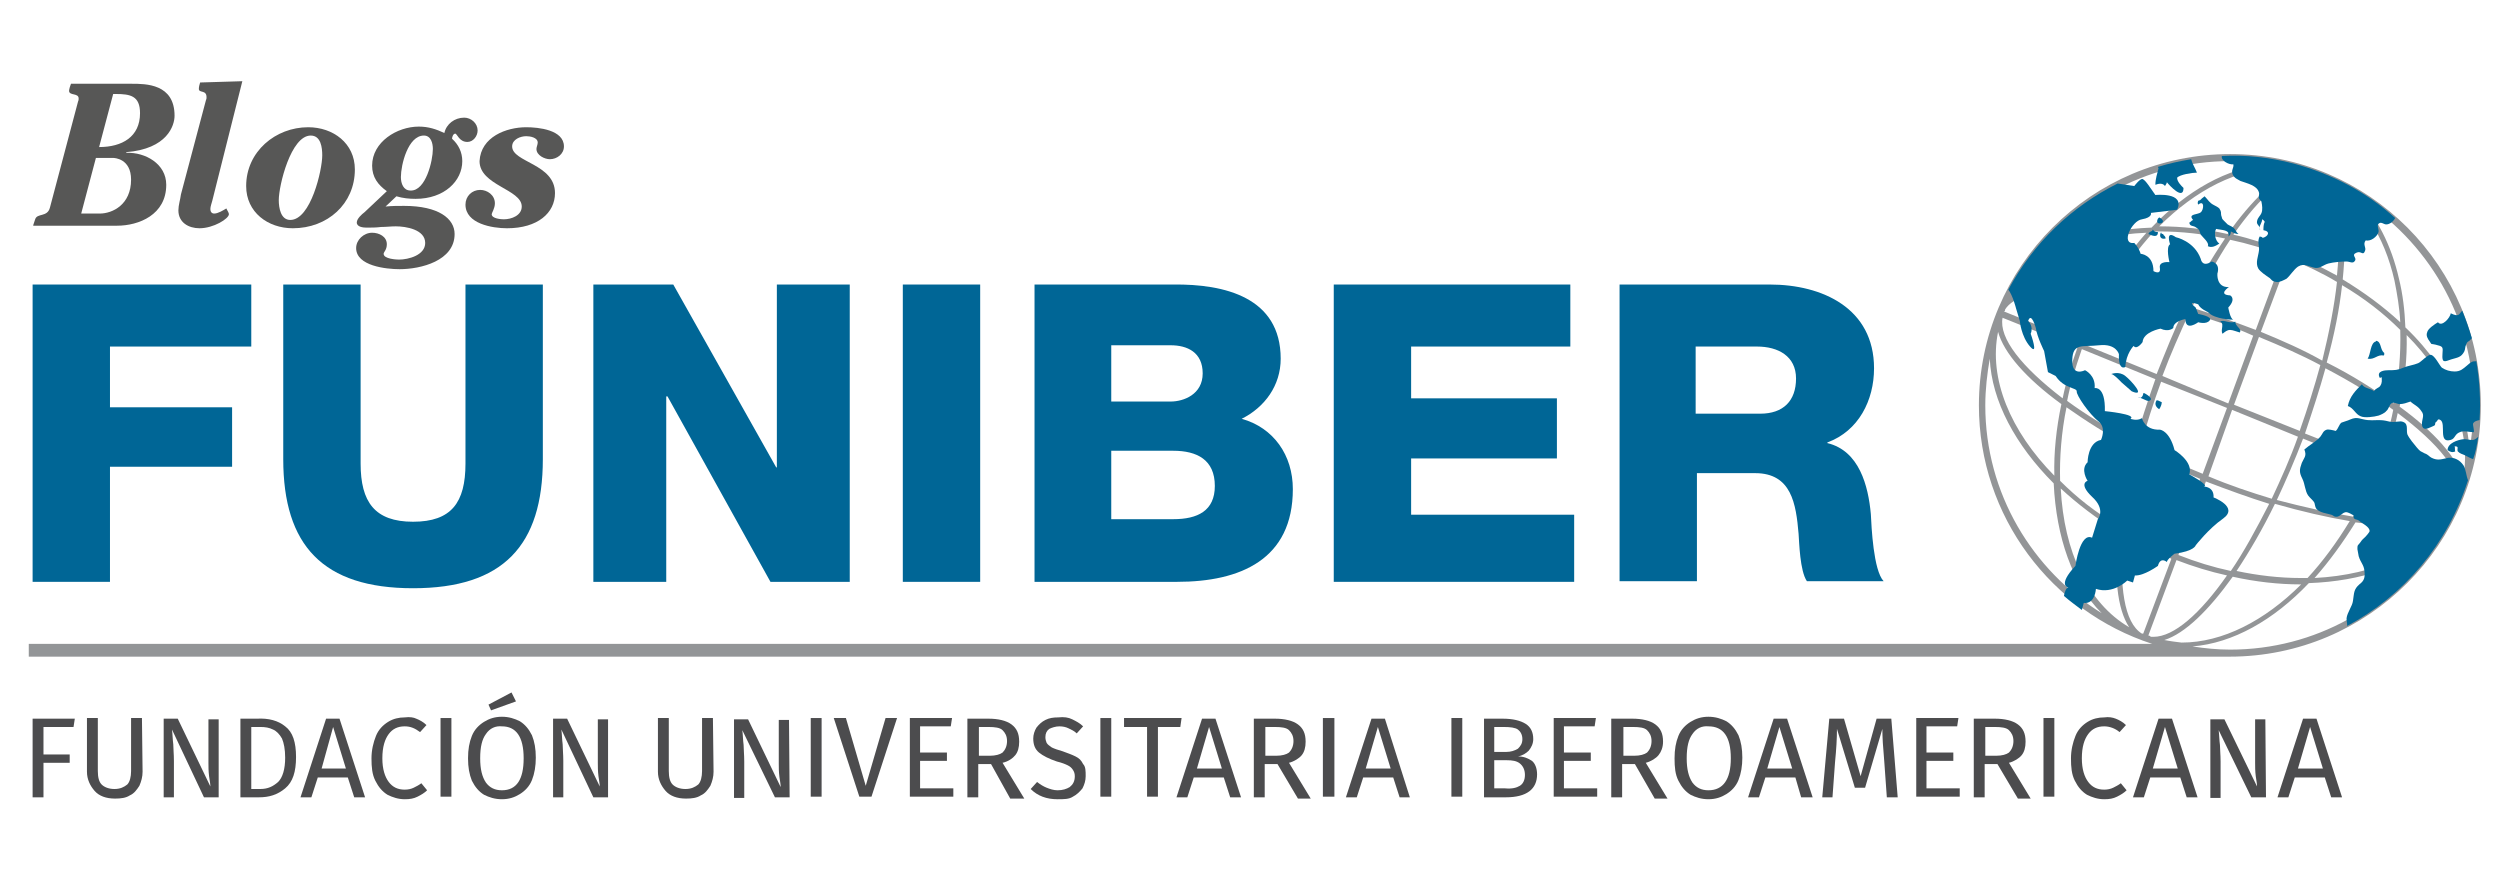 <?xml version="1.0" encoding="utf-8"?> 
<!-- Generator: Adobe Illustrator 25.4.0, SVG Export Plug-In . SVG Version: 6.00 Build 0)  -->
<svg version="1.1" xmlns="http://www.w3.org/2000/svg" xmlns:xlink="http://www.w3.org/1999/xlink" x="0px" y="0px"
	 viewBox="0 0 391 138" style="enable-background:new 0 0 391 138;" xml:space="preserve">
<style type="text/css">
	.st0{display:none;}
	.st1{display:inline;}
	.st2{fill:#5B5B5F;}
	.st3{fill:#262626;}
	.st4{fill:#4C4C4E;}
	.st5{fill:#939597;}
	.st6{fill:#006696;}
	.st7{fill:#575756;}
</style>
<g id="Capa_1" class="st0">
	<g id="Capa_3" class="st1">
		<g>
			<g>
				<path class="st2" d="M15.3,22.4c0.7,0,1.2,0.1,1.5,0.5s0.5,0.8,0.5,1.5c0,0.1,0,0.3,0,0.5s0,0.3-0.1,0.4c-0.3,0-0.5-0.1-0.8-0.1
					s-0.7,0-1.1,0c-0.8,0-1.7,0.1-2.6,0.3c-0.9,0.1-1.7,0.3-2.6,0.4c-0.3,1-0.8,2.1-1.1,3c-0.4,0.9-0.7,1.9-0.9,2.7
					c-0.3,0.8-0.7,1.5-0.8,2.1C7.1,34.3,7,34.8,7,35.1c1.6-0.4,3.2-0.7,5-0.9c1.6-0.3,3.4-0.4,5.2-0.4c0.3,0.3,0.4,0.7,0.5,1.1
					S18,35.6,18,36c0,0.1,0,0.3,0,0.4c0,0.1,0,0.3,0,0.4c-0.5,0-1.2,0-1.7,0s-1.5,0-2.4,0c-0.7,0-1.3,0-1.9,0s-1.2,0-1.7,0.1
					c-0.5,0-1.2,0.1-1.9,0.3c-0.7,0.1-1.5,0.3-2.3,0.4c-0.9-0.4-1.7-1.2-2.7-2.7c0.4-0.7,0.8-1.9,1.5-3.2c0.7-1.5,1.3-3.5,2.3-5.9
					c-0.9-0.3-1.5-0.8-1.7-1.5c0.1-0.1,0.4-0.3,0.8-0.4c0.3-0.3,0.9-0.4,1.6-0.5c0.3-0.8,0.5-1.5,0.8-2c0.1-0.5,0.3-1.1,0.5-1.6
					c0.1-0.5,0.3-1.1,0.4-1.5c0.1-0.5,0.3-1.1,0.4-1.6c-0.7,0-1.2-0.1-1.6-0.5s-0.5-0.8-0.5-1.3c0-0.1,0-0.4,0.1-0.5s-0.1-0.5,0-0.7
					c0.4,0,0.8,0,1.2,0s0.8,0,1.5,0c1.2,0,2.4,0,3.5,0s2.1,0,3-0.1c0.9-0.1,1.6-0.1,2.3-0.3s1.1-0.1,1.5-0.1s0.8,0.3,1.2,0.7
					s0.7,1.2,0.8,2c-0.7-0.1-1.1-0.1-1.5-0.1s-0.7,0-1.1,0c-1.1,0-2.1,0-3,0.1s-1.7,0.3-2.7,0.4c-0.1,0.1-0.3,0.4-0.4,0.7
					c-0.1,0.3-0.4,0.7-0.5,1.2s-0.5,1.1-0.9,1.9s-0.8,1.7-1.2,2.8c0.8-0.1,1.5-0.3,2.1-0.3S14.9,22.4,15.3,22.4z"/>
				<path class="st2" d="M31.4,23.2c0,0.4-0.1,0.8-0.1,1.2c-0.1,0.4-0.3,0.8-0.4,1.1c-0.1,0.3-0.3,0.7-0.5,0.8
					c-0.3,0.1-0.4,0.3-0.5,0.3c-0.3,0-0.4-0.1-0.4-0.4c0,0,0-0.1,0.1-0.3c0-0.1,0.1-0.3,0.1-0.4s0.1-0.3,0.1-0.5s0.1-0.3,0.1-0.4
					c0-0.3,0-0.5-0.1-0.7s-0.3-0.3-0.5-0.3c-0.8,0-1.3,0.5-1.9,1.5c-0.4,0.9-0.7,2.4-0.7,4.4c0,0.1,0,0.3,0,0.4c0.4,0,0.8,0,1.1,0
					s0.7,0,0.9,0c0,0,0,0.1,0,0.3s0,0.3-0.1,0.4c-0.4,0.1-0.8,0.1-1.1,0.3C27.2,31,27,31,26.8,31s-0.3,0.1-0.3,0.1
					c0,0.1,0,0.1,0,0.3c0,0.1,0,0.3,0,0.5c0,0.1,0,0.4,0,0.5c0,1.6-0.4,3-1.3,4c-0.9,1.1-2.1,1.6-3.8,1.7c-0.3,0-0.5-0.1-0.8-0.3
					c-0.3-0.1-0.5-0.3-0.8-0.5c-0.3-0.3-0.5-0.4-0.7-0.7s-0.4-0.5-0.4-0.8c0-0.8,0.1-1.5,0.5-2.1c0.3-0.7,0.8-1.3,1.3-1.9
					c0.5-0.5,1.2-0.9,2-1.3c0.8-0.3,1.6-0.5,2.4-0.5c0-0.5,0-0.9-0.1-1.5c-0.1-0.5-0.3-0.9-0.3-1.3s-0.3-0.9-0.3-1.3
					c-0.1-0.4-0.1-0.8-0.1-1.3s0.1-1.1,0.3-1.6c0.3-0.5,0.5-1.1,0.8-1.5s0.8-0.8,1.2-1.2s0.9-0.5,1.5-0.7c0.3,0,0.5,0.3,0.9,0.5
					c0.4,0.3,0.7,0.7,1.1,0.9c0.4,0.3,0.7,0.7,0.9,1.1C31.1,22.6,31.4,22.9,31.4,23.2z M21.5,36.9c0.5-0.1,0.9-0.5,1.3-0.8
					c0.4-0.4,0.8-0.8,1.1-1.3c0.3-0.5,0.5-0.9,0.8-1.5c0.1-0.5,0.3-1.1,0.3-1.6c-0.4,0-0.8,0.3-1.3,0.5c-0.5,0.3-0.9,0.7-1.3,1.1
					s-0.8,0.9-1.1,1.3c-0.3,0.4-0.4,0.8-0.4,1.2C20.9,36.2,21.1,36.6,21.5,36.9z"/>
				<path class="st2" d="M33.1,23.7c-0.1-0.1-0.1-0.4-0.3-0.8c-0.1-0.4-0.1-0.7-0.1-0.9c0.5,0.1,1.1,0.1,1.5,0.1s0.9,0,1.3,0
					c0.3-0.5,0.7-1.2,0.9-1.7c0.4-0.5,0.7-1.1,1.1-1.6s0.7-0.9,0.9-1.2c0.3-0.3,0.5-0.5,0.7-0.7c0.1,0,0.4,0,0.8,0.1
					c0.3,0.1,0.7,0.1,0.9,0.3c0.3,0.1,0.7,0.3,0.8,0.4s0.4,0.3,0.5,0.4c-0.5,0.8-1.1,1.5-1.6,2.1c-0.4,0.7-0.9,1.3-1.3,2.3
					c0.4,0,0.8,0,1.2,0s0.8,0,1.2-0.1c0.1,0.1,0.1,0.3,0.3,0.4c0,0.1,0.1,0.3,0.1,0.4c-0.9,0.4-2.1,0.5-3.6,0.5
					c-0.5,0.9-0.9,1.9-1.3,2.8s-0.7,1.9-0.9,2.7c-0.3,0.9-0.5,1.7-0.7,2.5c-0.1,0.8-0.3,1.5-0.3,2.1c0,0.9,0.3,1.3,0.9,1.5
					c0.5-0.1,1.2-0.3,1.7-0.4c0.5-0.3,1.1-0.5,1.5-0.8c0.1,0.1,0.1,0.3,0.3,0.4c-0.1,0.1-0.3,0.4-0.7,0.7c-0.3,0.3-0.7,0.5-0.9,0.7
					c-0.4,0.3-0.7,0.4-0.9,0.5c-0.3,0.1-0.5,0.3-0.7,0.3c-0.5,0-0.9-0.1-1.5-0.3c-0.5-0.1-0.9-0.4-1.3-0.8c-0.4-0.3-0.8-0.7-0.9-0.9
					c-0.3-0.4-0.4-0.7-0.4-1.1c0-0.5,0-1.1,0.1-1.9c0.1-0.7,0.3-1.5,0.5-2.4c0.3-0.9,0.5-1.7,0.8-2.7s0.7-1.9,1.1-2.8L33.1,23.7
					C33.1,23.8,33.1,23.7,33.1,23.7z"/>
				<path class="st2" d="M50.2,34.6c-0.4-0.3-0.7-0.7-0.8-1.2s-0.1-0.9-0.1-1.2c0-0.4,0-0.8,0.1-1.1c-0.1,0-0.3,0.1-0.5,0.5
					c-0.3,0.4-0.5,0.7-0.9,1.1s-0.8,0.8-1,1.3c-0.3,0.4-0.5,0.7-0.7,0.9c-0.3,0.3-0.5,0.5-0.7,0.7c-0.3,0.1-0.4,0.3-0.5,0.3
					c-0.3,0-0.7,0-0.9-0.1c-0.4-0.1-0.7-0.3-0.9-0.4c-0.3-0.1-0.5-0.4-0.8-0.7S42,34.2,42,33.8c0-0.5,0-1.1,0-1.3
					c0-0.4,0.1-0.8,0.1-1.2c0.1-0.8,0.4-1.6,0.8-2.5c0.4-0.9,0.8-1.9,1.2-2.8s0.9-1.7,1.5-2.5c0.5-0.8,1.2-1.5,1.9-1.9
					c0.1,0,0.4,0,0.7,0s0.5,0.1,0.7,0.1c0.3,0.1,0.5,0.1,0.7,0.3c0.3,0.1,0.4,0.3,0.5,0.4c-0.1,0.1-0.7,0.8-1.3,2
					c-0.7,1.1-1.5,2.8-2.4,5c-0.1,0.3-0.3,0.5-0.4,0.9c-0.1,0.4-0.3,0.8-0.4,1.3c-0.1,0.4-0.3,0.9-0.4,1.3s-0.2,0.7-0.2,1
					c0,0.1,0,0.3,0.1,0.4c0,0.1,0.1,0.1,0.1,0.1c0.3-0.1,0.7-0.4,1.1-0.9s1.1-1.3,1.9-2.5c0.1-0.3,0.4-0.5,0.7-0.9s0.5-0.8,0.8-1.2
					s0.5-0.8,0.8-1.2s0.4-0.9,0.7-1.3c0.1-0.3,0.1-0.5,0.3-0.8c0.1-0.3,0.3-0.7,0.5-1.1c0.1-0.4,0.4-0.7,0.7-1.1s0.5-0.7,0.9-1.1
					c0.3,0,0.5,0,0.8,0.1c0.3,0,0.5,0.1,0.8,0.3c0.3,0.1,0.5,0.1,0.7,0.3s0.4,0.3,0.4,0.4c-0.4,0.9-0.8,1.7-1.2,2.5
					s-0.8,1.7-1.2,2.5S53.2,30,53,30.8c-0.3,0.8-0.4,1.6-0.4,2.4c0,0.4,0,0.8,0.1,1.1s0.1,0.5,0.3,0.8c0.1,0.3,0.1,0.4,0.3,0.5
					c0.1,0.1,0.1,0.3,0.1,0.4c0,0,0,0,0,0.1l0,0c-0.1,0-0.3,0-0.5-0.1c-0.3,0-0.4-0.1-0.7-0.3c-0.3-0.1-0.5-0.3-0.8-0.4
					C50.6,34.8,50.3,34.7,50.2,34.6z"/>
				<path class="st2" d="M63.2,21.1c0.4,0,0.8,0.1,1.3,0.4s0.9,0.5,1.3,0.9c-0.1-0.8-0.3-1.6-0.4-2.3c-0.1-0.7-0.4-1.5-0.7-2.1
					c-0.3-0.7-0.7-1.6-1.2-2.5c-0.5-0.9-1.1-1.9-1.7-3.1c0-0.1,0.1-0.4,0.4-0.7c0.3-0.3,0.4-0.4,0.7-0.7s0.5-0.4,0.8-0.5
					c0.3-0.1,0.5-0.3,0.8-0.3c0.5,0.7,1.1,1.3,1.6,2.3c0.5,0.9,0.9,1.9,1.3,3s0.7,2.1,0.9,3.4s0.3,2.3,0.3,3.2
					c0,1.1-0.1,2.1-0.4,3.2s-0.5,2.1-0.9,3.2s-0.9,2-1.5,3c-0.5,0.9-1.1,1.7-1.7,2.5c-0.7,0.8-1.3,1.3-2,1.9c-0.7,0.4-1.3,0.8-2,0.9
					c-1.3-0.1-2.4-0.7-3.2-1.3c-0.4-0.8-0.8-1.7-0.8-3.1c0-0.7,0.1-1.5,0.3-2.3c0.1-0.8,0.5-1.6,0.8-2.4c0.4-0.8,0.8-1.6,1.2-2.3
					c0.4-0.8,0.9-1.5,1.5-2c0.5-0.5,1.1-1.1,1.6-1.5C62,21.5,62.7,21.3,63.2,21.1z M60.1,35.6c0.7-0.3,1.3-0.8,2.1-1.6
					c0.7-0.8,1.3-1.7,1.9-3c0.5-1.1,1.1-2.3,1.3-3.6c0.4-1.2,0.5-2.5,0.5-3.6c0-0.4,0-0.5,0-0.7s0-0.1,0-0.3
					c-0.5,0.1-0.9,0.5-1.5,1.1c-0.5,0.5-1.1,1.1-1.6,1.6c-0.5,0.7-1.1,1.3-1.5,2c-0.5,0.8-0.9,1.5-1.3,2.3c-0.4,0.8-0.7,1.5-0.9,2.1
					s-0.3,1.3-0.3,1.7C58.8,34.8,59.2,35.5,60.1,35.6z"/>
				<path class="st2" d="M69.7,33.2c0-0.1,0-0.4,0-0.7s0.1-0.7,0.1-1.1c0.1-0.4,0.1-0.9,0.3-1.6c0.1-0.7,0.3-1.3,0.5-2.3
					c0-0.1,0.1-0.5,0.3-0.9c0.1-0.4,0.3-0.9,0.5-1.3c0.3-0.5,0.5-0.9,0.8-1.5c0.3-0.4,0.7-0.8,1.2-1.1c0.4,0.1,0.8,0.3,1.3,0.7
					c0.5,0.3,1.1,0.8,1.5,1.3c-0.4,0.5-0.8,1.1-1.2,1.6c-0.3,0.5-0.5,1.1-0.8,1.6s-0.5,1.1-0.7,1.7c-0.3,0.5-0.4,1.2-0.7,1.9
					c-0.3,0.5-0.4,1.1-0.5,1.7c-0.1,0.5-0.3,1.1-0.3,1.6c0,0.4,0,0.7,0,0.8s0,0.3-0.1,0.3s-0.3,0-0.5-0.1c-0.3-0.1-0.5-0.3-0.7-0.4
					c-0.3-0.3-0.5-0.5-0.7-0.8C69.8,34,69.7,33.6,69.7,33.2z M75.4,20.2c0-0.1,0-0.3,0.1-0.5c-0.1-0.1-0.1-0.3-0.3-0.4
					s-0.1-0.4-0.1-0.5s0-0.4,0.1-0.7c0-0.3,0.1-0.7,0.1-0.9s0.1-0.7,0.3-1.1c0.1-0.4,0.3-0.8,0.4-1.1c0.3,0,0.5,0,0.9,0.1
					s0.7,0.3,1.1,0.5c0.4,0.3,0.7,0.4,0.9,0.7c0.3,0.3,0.5,0.5,0.7,0.7c-0.3,0.3-0.5,0.5-0.8,0.9c-0.4,0.4-0.7,0.8-1.1,1.2
					s-0.7,0.8-0.9,1.2c-0.3,0.4-0.4,0.7-0.5,0.8c-0.3,0-0.4-0.1-0.7-0.3C75.6,20.5,75.4,20.3,75.4,20.2z"/>
				<path class="st2" d="M87.1,23c0.1,0,0.4,0,0.7,0.1s0.5,0.1,0.7,0.3c0.3,0.1,0.4,0.3,0.5,0.4s0.3,0.3,0.3,0.3
					c-0.4,0.8-0.8,1.7-1.1,2.5c-0.4,0.8-0.7,1.6-0.8,2.4c-0.3,0.8-0.4,1.5-0.5,2.1c-0.1,0.7-0.1,1.2-0.1,1.7s0,1.1,0.1,1.3
					c0.1,0.4,0.3,0.7,0.5,0.8c-0.3,0.1-0.5,0.3-0.9,0.4c-0.4,0.1-0.7,0.1-1.1,0.1c-1.1,0-1.6-0.8-1.6-2.3c0-1.1,0.4-2.7,1.1-4.7
					c-0.4,0.9-0.8,1.7-1.3,2.6s-1.1,1.5-1.6,2.1s-1.1,1.1-1.6,1.5s-1.1,0.7-1.5,0.7c-0.8,0-1.3-0.4-1.7-1.1s-0.7-1.5-0.7-2.5
					c0-1.1,0.3-2.3,0.7-3.5s1.1-2.4,1.9-3.5s1.6-2,2.4-2.7s1.7-1.1,2.6-1.1c0.1,0,0.4,0.1,0.7,0.4c0.3,0.1,0.5,0.4,0.7,0.7
					c0.3,0.3,0.4,0.5,0.5,0.7c0.1,0.1,0.3,0.4,0.3,0.7c-0.8,0.1-1.6,0.5-2.4,1.2s-1.6,1.5-2.3,2.4c-0.7,0.9-1.2,1.9-1.7,3
					c-0.4,1.2-0.7,2.3-0.7,3.2c0,0.4,0.1,0.7,0.4,0.7c0.5-0.1,1.2-0.7,2-1.5s1.7-2.1,2.8-4c0.1-0.4,0.4-0.8,0.7-1.2s0.5-0.9,0.8-1.3
					c0.3-0.5,0.5-0.9,0.8-1.5C86.6,24,86.8,23.6,87.1,23z"/>
				<path class="st2" d="M90.1,34.6c0.1-0.5,0.3-1.3,0.5-2.3c0.3-0.9,0.5-2,0.9-3.1s0.7-2.1,1.1-3.2s0.8-2,1.1-3
					c0.3-0.7,0.5-1.1,0.7-1.5c0.1-0.4,0.4-0.7,0.7-0.9c0.3,0,0.5,0.1,0.8,0.3c0.3,0.1,0.5,0.3,0.8,0.4s0.5,0.3,0.8,0.4
					s0.4,0.3,0.5,0.4c-0.5,0.7-1.1,1.3-1.5,2.1c-0.4,0.8-0.8,1.9-1.2,3.1c1.1-0.9,2-1.9,2.8-2.8s1.6-1.9,2.3-3
					c0.1-0.1,0.3-0.1,0.7-0.1c0.3,0,0.5,0,0.8,0.1s0.4,0.3,0.5,0.4c-0.4,0.9-0.5,1.9-0.5,2.8s0.1,1.5,0.4,2c0,0.1-0.1,0.4-0.4,0.7
					c-0.3,0.4-0.5,0.7-0.8,0.9c-0.5-0.3-1.1-0.7-1.5-1.2s-0.7-1.1-0.9-1.6c-0.9,0.7-1.7,1.3-2.4,1.9c-0.7,0.7-1.2,1.3-1.7,2.1
					c-0.5,0.8-0.8,1.6-1.2,2.7c-0.3,0.9-0.7,2.1-0.9,3.6c-0.1,0-0.4-0.1-0.7-0.1c-0.3-0.1-0.5-0.3-0.8-0.4s-0.5-0.3-0.7-0.5
					C90.3,34.8,90.2,34.7,90.1,34.6z"/>
				<path class="st2" d="M120.8,22.8c-0.1,1.2-0.3,2.3-0.7,3.2s-0.9,1.6-1.6,2.3s-1.5,1.2-2.4,1.9c-0.9,0.5-2,1.1-3.4,1.6
					c0,0.1,0,0.3,0,0.4c0,0.1,0,0.3,0,0.4c0,0.3,0,0.5,0,0.8s0.1,0.5,0.3,0.8c0.1,0.3,0.3,0.4,0.4,0.5s0.4,0.3,0.7,0.3
					c0.5,0,1.1-0.1,1.6-0.4c0.5-0.3,1.1-0.5,1.5-0.9s0.9-0.7,1.3-1.1s0.8-0.8,1.1-1.1c0.1,0.1,0.4,0.4,0.5,0.5c-0.9,1.2-1.9,2.1-3,3
					c-1.1,0.8-2.1,1.3-3.1,1.5c-1.3-0.1-2.4-0.7-3.2-1.5c-0.8-0.8-1.1-2-1.1-3.2c0-0.8,0.1-1.6,0.4-2.5c0.3-0.8,0.5-1.6,0.9-2.4
					s0.9-1.5,1.5-2.3c0.5-0.7,1.1-1.3,1.7-1.9c0.7-0.5,1.3-0.9,2-1.2s1.3-0.4,2-0.4C119.1,21.1,120,21.7,120.8,22.8z M118.7,23.7
					c-0.5,0.1-1.1,0.3-1.7,0.7c-0.5,0.4-1.1,0.8-1.6,1.5c-0.5,0.5-0.9,1.3-1.3,2.1c-0.4,0.8-0.8,1.6-0.9,2.5c1.6-0.8,3-1.7,4-3
					C118,26.4,118.7,25.2,118.7,23.7z"/>
				<path class="st2" d="M127,20.6c0.5,0.1,1.1,0.5,1.5,1.1c0.4,0.5,0.8,1.2,1.1,1.9c-0.3,0.5-0.5,1.2-1.1,2
					c-0.4,0.8-0.9,1.5-1.3,2.3s-0.9,1.5-1.2,2.3c-0.4,0.7-0.5,1.3-0.7,1.7c0.3-0.4,0.7-0.7,1.1-1.2c0.4-0.4,0.8-0.9,1.1-1.3
					s0.7-0.8,1.1-1.2s0.5-0.7,0.8-0.8c0.4-0.4,0.8-0.8,1.3-1.3s1.1-1.1,1.6-1.5s1.2-0.8,1.7-1.2c0.5-0.3,1.1-0.5,1.6-0.5
					s0.9,0.1,1.3,0.5c0.4,0.4,0.7,0.7,0.8,1.1c0,0-0.1,0.1-0.3,0.1c-0.1,0.1-0.4,0.3-0.7,0.5c-0.3,0.4-0.5,0.8-0.9,1.5
					s-0.7,1.3-1.1,2c-0.3,0.7-0.7,1.5-0.8,2.3c-0.3,0.8-0.3,1.5-0.3,2s0,0.8,0.1,0.9c0.1,0.1,0.3,0.3,0.5,0.3s0.4,0,0.7-0.1
					s0.4-0.1,0.5-0.1s0.1,0.1,0.1,0.3c0,0.1,0.1,0.3,0.1,0.4c-0.1,0.1-0.4,0.3-0.5,0.4c-0.3,0.1-0.4,0.3-0.7,0.4
					c-0.3,0.1-0.5,0.3-0.7,0.3c-0.3,0.1-0.4,0.1-0.7,0.1c-0.5,0-1.1-0.1-1.5-0.3c-0.4-0.1-0.7-0.4-0.8-0.7c-0.3-0.3-0.4-0.7-0.4-0.9
					c-0.1-0.4-0.1-0.8-0.1-1.2c0-0.3,0-0.5,0-0.8s0.1-0.7,0.3-1.1s0.3-0.9,0.5-1.5s0.5-1.2,0.8-2c0,0-0.3,0.1-0.8,0.4
					s-1.1,0.7-1.6,1.3c-0.9,0.9-1.7,1.7-2.6,2.7c-0.8,0.9-1.5,1.9-2.3,3c-0.4,0.7-0.8,1.2-1.2,1.6s-0.7,0.7-0.8,0.8
					c-0.4-0.3-0.7-0.5-0.9-0.9c-0.1-0.4-0.4-0.9-0.4-1.3s0-0.8,0.1-1.5c0.1-0.5,0.3-1.2,0.4-1.9c0.1-0.7,0.4-1.5,0.7-2.3
					s0.5-1.6,0.9-2.3c0.8-1.7,1.5-3.1,2.1-4.2C126.4,21.3,126.8,20.7,127,20.6z"/>
			</g>
		</g>
	</g>
	<g id="Capa_2_00000069369096496789626320000006917455294992909718_">
		<g class="st1">
			<g>
				<path class="st2" d="M13.6,23.5c0.5,0,0.9,0.1,1.1,0.4s0.4,0.6,0.4,1.1c0,0.1,0,0.2,0,0.4s0,0.2-0.1,0.3c-0.2,0-0.4-0.1-0.6-0.1
					c-0.2,0-0.5,0-0.8,0c-0.6,0-1.3,0.1-1.9,0.2c-0.7,0.1-1.3,0.2-1.9,0.3c-0.3,0.8-0.7,1.6-0.9,2.3c-0.3,0.7-0.5,1.4-0.7,2
					S7.7,31.5,7.6,32c-0.1,0.4-0.2,0.8-0.2,1c1.2-0.3,2.4-0.5,3.7-0.7c1.2-0.2,2.5-0.3,3.9-0.3c0.2,0.2,0.3,0.5,0.4,0.8
					c0.1,0.3,0.2,0.6,0.2,0.9c0,0.1,0,0.2,0,0.3s0,0.2,0,0.3c-0.4,0-0.9,0-1.3,0s-1.1,0-1.8,0c-0.5,0-1,0-1.4,0s-0.9,0-1.3,0.1
					c-0.4,0-0.9,0.1-1.4,0.2c-0.5,0.1-1.1,0.2-1.7,0.3c-0.7-0.3-1.3-0.9-2-2c0.3-0.5,0.6-1.4,1.1-2.4c0.5-1.1,1-2.6,1.7-4.4
					c-0.7-0.2-1.1-0.6-1.3-1.1c0.1-0.1,0.3-0.2,0.6-0.3C7,24.5,7.5,24.4,8,24.3c0.2-0.6,0.4-1.1,0.6-1.5C8.7,22.4,8.8,22,9,21.6
					c0.1-0.4,0.2-0.8,0.3-1.1c0.1-0.4,0.2-0.8,0.3-1.2c-0.5,0-0.9-0.1-1.2-0.4S8,18.3,8,17.9c0-0.1,0-0.3,0.1-0.4S8,17.1,8.1,17
					c0.3,0,0.6,0,0.9,0c0.3,0,0.6,0,1.1,0c0.9,0,1.8,0,2.6,0s1.6,0,2.2-0.1c0.7-0.1,1.2-0.1,1.7-0.2s0.8-0.1,1.1-0.1
					c0.3,0,0.6,0.2,0.9,0.5s0.5,0.9,0.6,1.5c-0.5-0.1-0.8-0.1-1.1-0.1s-0.5,0-0.8,0c-0.8,0-1.6,0-2.2,0.1c-0.7,0.1-1.3,0.2-2,0.3
					c-0.1,0.1-0.2,0.3-0.3,0.5s-0.3,0.5-0.4,0.9s-0.4,0.8-0.7,1.4s-0.6,1.3-0.9,2.1c0.6-0.1,1.1-0.2,1.6-0.2S13.3,23.5,13.6,23.5z"
					/>
				<path class="st2" d="M25.6,24.1c0,0.3-0.1,0.6-0.1,0.9c-0.1,0.3-0.2,0.6-0.3,0.8c-0.1,0.2-0.2,0.5-0.4,0.6s-0.3,0.2-0.4,0.2
					c-0.2,0-0.3-0.1-0.3-0.3c0,0,0-0.1,0.1-0.2c0-0.1,0.1-0.2,0.1-0.3c0-0.1,0.1-0.2,0.1-0.4s0.1-0.2,0.1-0.3c0-0.2,0-0.4-0.1-0.5
					s-0.2-0.2-0.4-0.2c-0.6,0-1,0.4-1.4,1.1c-0.3,0.7-0.5,1.8-0.5,3.3c0,0.1,0,0.2,0,0.3c0.3,0,0.6,0,0.8,0s0.5,0,0.7,0
					c0,0,0,0.1,0,0.2s0,0.2-0.1,0.3c-0.3,0.1-0.6,0.1-0.8,0.2c-0.2,0.1-0.4,0.1-0.5,0.1S22,30,22,30c0,0.1,0,0.1,0,0.2s0,0.2,0,0.4
					c0,0.1,0,0.3,0,0.4c0,1.2-0.3,2.2-1,3s-1.6,1.2-2.8,1.3c-0.2,0-0.4-0.1-0.6-0.2c-0.2-0.1-0.4-0.2-0.6-0.4s-0.4-0.3-0.5-0.5
					s-0.3-0.4-0.3-0.6c0-0.6,0.1-1.1,0.4-1.6c0.2-0.5,0.6-1,1-1.4s0.9-0.7,1.5-1c0.6-0.2,1.2-0.4,1.8-0.4c0-0.4,0-0.7-0.1-1.1
					s-0.2-0.7-0.2-1s-0.2-0.7-0.2-1c-0.1-0.3-0.1-0.6-0.1-1s0.1-0.8,0.2-1.2c0.2-0.4,0.4-0.8,0.6-1.1s0.6-0.6,0.9-0.9
					s0.7-0.4,1.1-0.5c0.2,0,0.4,0.2,0.7,0.4c0.3,0.2,0.5,0.5,0.8,0.7s0.5,0.5,0.7,0.8C25.4,23.7,25.6,23.9,25.6,24.1z M18.2,34.3
					c0.4-0.1,0.7-0.4,1-0.6c0.3-0.3,0.6-0.6,0.8-1s0.4-0.7,0.6-1.1c0.1-0.4,0.2-0.8,0.2-1.2c-0.3,0-0.6,0.2-1,0.4
					c-0.4,0.2-0.7,0.5-1,0.8s-0.6,0.7-0.8,1c-0.2,0.3-0.3,0.6-0.3,0.9C17.8,33.8,17.9,34.1,18.2,34.3z"/>
				<path class="st2" d="M26.9,24.5c-0.1-0.1-0.1-0.3-0.2-0.6c-0.1-0.3-0.1-0.5-0.1-0.7c0.4,0.1,0.8,0.1,1.1,0.1s0.7,0,1,0
					c0.2-0.4,0.5-0.9,0.7-1.3c0.3-0.4,0.5-0.8,0.8-1.2s0.5-0.7,0.7-0.9s0.4-0.4,0.5-0.5c0.1,0,0.3,0,0.6,0.1
					c0.2,0.1,0.5,0.1,0.7,0.2s0.5,0.2,0.6,0.3s0.3,0.2,0.4,0.3c-0.4,0.6-0.8,1.1-1.2,1.6c-0.3,0.5-0.7,1-1,1.7c0.3,0,0.6,0,0.9,0
					s0.6,0,0.9-0.1c0.1,0.1,0.1,0.2,0.2,0.3c0,0.1,0.1,0.2,0.1,0.3c-0.7,0.3-1.6,0.4-2.7,0.4c-0.4,0.7-0.7,1.4-1,2.1s-0.5,1.4-0.7,2
					c-0.2,0.7-0.4,1.3-0.5,1.9s-0.2,1.1-0.2,1.6c0,0.7,0.2,1,0.7,1.1c0.4-0.1,0.9-0.2,1.3-0.3c0.4-0.2,0.8-0.4,1.1-0.6
					c0.1,0.1,0.1,0.2,0.2,0.3c-0.1,0.1-0.2,0.3-0.5,0.5c-0.2,0.2-0.5,0.4-0.7,0.5c-0.3,0.2-0.5,0.3-0.7,0.4
					c-0.2,0.1-0.4,0.2-0.5,0.2c-0.4,0-0.7-0.1-1.1-0.2c-0.4-0.1-0.7-0.3-1-0.6c-0.3-0.2-0.6-0.5-0.7-0.7c-0.2-0.3-0.3-0.5-0.3-0.8
					c0-0.4,0-0.8,0.1-1.4c0.1-0.5,0.2-1.1,0.4-1.8s0.4-1.3,0.6-2s0.5-1.4,0.8-2.1h-1.3V24.5z"/>
				<path class="st2" d="M39.6,32.6c-0.3-0.2-0.5-0.5-0.6-0.9s-0.1-0.7-0.1-0.9c0-0.3,0-0.6,0.1-0.8c-0.1,0-0.2,0.1-0.4,0.4
					s-0.4,0.5-0.7,0.8s-0.5,0.6-0.7,1c-0.2,0.3-0.4,0.5-0.5,0.7c-0.2,0.2-0.4,0.4-0.5,0.5c-0.2,0.1-0.3,0.2-0.4,0.2
					c-0.2,0-0.5,0-0.7-0.1c-0.3-0.1-0.5-0.2-0.7-0.3s-0.4-0.3-0.6-0.5c-0.2-0.2-0.3-0.4-0.3-0.7c0-0.4,0-0.8,0-1
					c0-0.3,0.1-0.6,0.1-0.9c0.1-0.6,0.3-1.2,0.6-1.9c0.3-0.7,0.6-1.4,0.9-2.1c0.3-0.7,0.7-1.3,1.1-1.9s0.9-1.1,1.4-1.4
					c0.1,0,0.3,0,0.5,0s0.4,0.1,0.5,0.1c0.2,0.1,0.4,0.1,0.5,0.2c0.2,0.1,0.3,0.2,0.4,0.3c-0.1,0.1-0.5,0.6-1,1.5
					c-0.5,0.8-1.1,2.1-1.8,3.7c-0.1,0.2-0.2,0.4-0.3,0.7c-0.1,0.3-0.2,0.6-0.3,1c-0.1,0.3-0.2,0.7-0.3,1s-0.1,0.6-0.1,0.8
					c0,0.1,0,0.2,0.1,0.3c0,0.1,0.1,0.1,0.1,0.1c0.2-0.1,0.5-0.3,0.8-0.7c0.3-0.4,0.8-1,1.4-1.9c0.1-0.2,0.3-0.4,0.5-0.7
					s0.4-0.6,0.6-0.9c0.2-0.3,0.4-0.6,0.6-0.9c0.2-0.3,0.3-0.7,0.5-1c0.1-0.2,0.1-0.4,0.2-0.6c0.1-0.2,0.2-0.5,0.4-0.8
					c0.1-0.3,0.3-0.5,0.5-0.8s0.4-0.5,0.7-0.8c0.2,0,0.4,0,0.6,0.1c0.2,0,0.4,0.1,0.6,0.2c0.2,0.1,0.4,0.1,0.5,0.2s0.3,0.2,0.3,0.3
					c-0.3,0.7-0.6,1.3-0.9,1.9c-0.3,0.6-0.6,1.3-0.9,1.9c-0.3,0.6-0.5,1.2-0.7,1.8c-0.2,0.6-0.3,1.2-0.3,1.8c0,0.3,0,0.6,0.1,0.8
					s0.1,0.4,0.2,0.6c0.1,0.2,0.1,0.3,0.2,0.4c0.1,0.1,0.1,0.2,0.1,0.3c0,0,0,0,0,0.1l0,0c-0.1,0-0.2,0-0.4-0.1
					c-0.2,0-0.3-0.1-0.5-0.2c-0.2-0.1-0.4-0.2-0.6-0.3C39.9,32.8,39.7,32.7,39.6,32.6z"/>
				<path class="st2" d="M49.3,22.6c0.3,0,0.6,0.1,1,0.3s0.7,0.4,1,0.7c-0.1-0.6-0.2-1.2-0.3-1.7s-0.3-1.1-0.5-1.6s-0.5-1.2-0.9-1.9
					c-0.4-0.7-0.8-1.4-1.3-2.3c0-0.1,0.1-0.3,0.3-0.5s0.3-0.3,0.5-0.5s0.4-0.3,0.6-0.4s0.4-0.2,0.6-0.2c0.4,0.5,0.8,1,1.2,1.7
					c0.4,0.7,0.7,1.4,1,2.2c0.3,0.8,0.5,1.6,0.7,2.5s0.2,1.7,0.2,2.4c0,0.8-0.1,1.6-0.3,2.4s-0.4,1.6-0.7,2.4s-0.7,1.5-1.1,2.2
					c-0.4,0.7-0.8,1.3-1.3,1.9c-0.5,0.6-1,1-1.5,1.4c-0.5,0.3-1,0.6-1.5,0.7c-1-0.1-1.8-0.5-2.4-1C44.3,32.7,44,32,44,31
					c0-0.5,0.1-1.1,0.2-1.7s0.4-1.2,0.6-1.8c0.3-0.6,0.6-1.2,0.9-1.7c0.3-0.6,0.7-1.1,1.1-1.5s0.8-0.8,1.2-1.1S48.9,22.7,49.3,22.6z
					 M47,33.4c0.5-0.2,1-0.6,1.6-1.2c0.5-0.6,1-1.3,1.4-2.2c0.4-0.8,0.8-1.7,1-2.7c0.3-0.9,0.4-1.9,0.4-2.7c0-0.3,0-0.4,0-0.5
					s0-0.1,0-0.2c-0.4,0.1-0.7,0.4-1.1,0.8c-0.4,0.4-0.8,0.8-1.2,1.2c-0.4,0.5-0.8,1-1.1,1.5c-0.4,0.6-0.7,1.1-1,1.7
					s-0.5,1.1-0.7,1.6s-0.2,1-0.2,1.3C46,32.8,46.3,33.3,47,33.4z"/>
				<path class="st2" d="M61.8,24c0.1,0,0.3,0,0.5,0.1s0.4,0.1,0.5,0.2c0.2,0.1,0.3,0.2,0.4,0.3c0.1,0.1,0.2,0.2,0.2,0.2
					c-0.3,0.6-0.6,1.3-0.8,1.9c-0.3,0.6-0.5,1.2-0.6,1.8c-0.2,0.6-0.3,1.1-0.4,1.6c-0.1,0.5-0.1,0.9-0.1,1.3s0,0.8,0.1,1
					c0.1,0.3,0.2,0.5,0.4,0.6c-0.2,0.1-0.4,0.2-0.7,0.3s-0.5,0.1-0.8,0.1c-0.8,0-1.2-0.6-1.2-1.7c0-0.8,0.3-2,0.8-3.5
					c-0.3,0.7-0.6,1.3-1,1.9s-0.8,1.1-1.2,1.6s-0.8,0.8-1.2,1.1s-0.8,0.5-1.1,0.5c-0.6,0-1-0.3-1.3-0.8s-0.5-1.1-0.5-1.9
					s0.2-1.7,0.5-2.6s0.8-1.8,1.4-2.6c0.6-0.8,1.2-1.5,1.8-2s1.3-0.8,1.9-0.8c0.1,0,0.3,0.1,0.5,0.3c0.2,0.1,0.4,0.3,0.5,0.5
					c0.2,0.2,0.3,0.4,0.4,0.5s0.2,0.3,0.2,0.5c-0.6,0.1-1.2,0.4-1.8,0.9s-1.2,1.1-1.7,1.8s-0.9,1.4-1.3,2.2
					c-0.3,0.8-0.5,1.5-0.5,2.2c0,0.3,0.1,0.5,0.3,0.5c0.4-0.1,0.9-0.5,1.5-1.1s1.3-1.6,2.1-3c0.1-0.3,0.3-0.6,0.5-0.9s0.4-0.7,0.6-1
					c0.2-0.4,0.4-0.7,0.6-1.1C61.5,24.7,61.6,24.4,61.8,24z"/>
				<path class="st2" d="M64.1,32.6c0.1-0.4,0.2-1,0.4-1.7c0.2-0.7,0.4-1.5,0.7-2.3c0.3-0.8,0.5-1.6,0.8-2.4s0.6-1.5,0.8-2.2
					c0.2-0.5,0.4-0.8,0.5-1.1c0.1-0.3,0.3-0.5,0.5-0.7c0.2,0,0.4,0.1,0.6,0.2s0.4,0.2,0.6,0.3c0.2,0.1,0.4,0.2,0.6,0.3
					c0.2,0.1,0.3,0.2,0.4,0.3c-0.4,0.5-0.8,1-1.1,1.6c-0.3,0.6-0.6,1.4-0.9,2.3c0.8-0.7,1.5-1.4,2.1-2.1s1.2-1.4,1.7-2.2
					c0.1-0.1,0.2-0.1,0.5-0.1c0.2,0,0.4,0,0.6,0.1s0.3,0.2,0.4,0.3c-0.3,0.7-0.4,1.4-0.4,2.1s0.1,1.1,0.3,1.5c0,0.1-0.1,0.3-0.3,0.5
					c-0.2,0.3-0.4,0.5-0.6,0.7c-0.4-0.2-0.8-0.5-1.1-0.9c-0.3-0.4-0.5-0.8-0.7-1.2c-0.7,0.5-1.3,1-1.8,1.4c-0.5,0.5-0.9,1-1.3,1.6
					s-0.6,1.2-0.9,2c-0.2,0.7-0.5,1.6-0.7,2.7c-0.1,0-0.3-0.1-0.5-0.1c-0.2-0.1-0.4-0.2-0.6-0.3s-0.4-0.2-0.5-0.4
					C64.2,32.8,64.1,32.7,64.1,32.6z"/>
				<path class="st2" d="M82.5,22.2c0.4,0.1,0.8,0.4,1.1,0.8c0.3,0.4,0.6,0.9,0.8,1.4c-0.2,0.4-0.4,0.9-0.8,1.5
					c-0.3,0.6-0.7,1.1-1,1.7s-0.7,1.1-0.9,1.7c-0.3,0.5-0.4,1-0.5,1.3c0.2-0.3,0.5-0.5,0.8-0.9c0.3-0.3,0.6-0.7,0.8-1
					s0.5-0.6,0.8-0.9s0.4-0.5,0.6-0.6c0.3-0.3,0.6-0.6,1-1s0.8-0.8,1.2-1.1c0.4-0.3,0.9-0.6,1.3-0.9c0.4-0.2,0.8-0.4,1.2-0.4
					c0.4,0,0.7,0.1,1,0.4s0.5,0.5,0.6,0.8c0,0-0.1,0.1-0.2,0.1c-0.1,0.1-0.3,0.2-0.5,0.4c-0.2,0.3-0.4,0.6-0.7,1.1
					c-0.3,0.5-0.5,1-0.8,1.5c-0.2,0.5-0.5,1.1-0.6,1.7c-0.2,0.6-0.2,1.1-0.2,1.5s0,0.6,0.1,0.7s0.2,0.2,0.4,0.2c0.2,0,0.3,0,0.5-0.1
					s0.3-0.1,0.4-0.1s0.1,0.1,0.1,0.2c0,0.1,0.1,0.2,0.1,0.3c-0.1,0.1-0.3,0.2-0.4,0.3c-0.2,0.1-0.3,0.2-0.5,0.3s-0.4,0.2-0.5,0.2
					c-0.2,0.1-0.3,0.1-0.5,0.1c-0.4,0-0.8-0.1-1.1-0.2c-0.3-0.1-0.5-0.3-0.6-0.5c-0.2-0.2-0.3-0.5-0.3-0.7c-0.1-0.3-0.1-0.6-0.1-0.9
					c0-0.2,0-0.4,0-0.6s0.1-0.5,0.2-0.8s0.2-0.7,0.4-1.1c0.2-0.4,0.4-0.9,0.6-1.5c0,0-0.2,0.1-0.6,0.3c-0.4,0.2-0.8,0.5-1.2,1
					c-0.7,0.7-1.3,1.3-1.9,2s-1.1,1.4-1.7,2.2c-0.3,0.5-0.6,0.9-0.9,1.2s-0.5,0.5-0.6,0.6c-0.3-0.2-0.5-0.4-0.7-0.7
					c-0.1-0.3-0.3-0.7-0.3-1s0-0.6,0.1-1.1c0.1-0.4,0.2-0.9,0.3-1.4c0.1-0.5,0.3-1.1,0.5-1.7s0.4-1.2,0.7-1.7
					c0.6-1.3,1.1-2.3,1.6-3.1C82.1,22.7,82.4,22.3,82.5,22.2z"/>
				<path class="st2" d="M98.7,24c0.1,0,0.3,0,0.5,0.1s0.4,0.1,0.5,0.2c0.2,0.1,0.3,0.2,0.4,0.3c0.1,0.1,0.2,0.2,0.2,0.2
					c-0.3,0.6-0.6,1.3-0.8,1.9c-0.3,0.6-0.5,1.2-0.6,1.8c-0.2,0.6-0.3,1.1-0.4,1.6s-0.1,0.9-0.1,1.3s0,0.8,0.1,1
					c0.1,0.3,0.2,0.5,0.4,0.6c-0.2,0.1-0.4,0.2-0.7,0.3c-0.3,0.1-0.5,0.1-0.8,0.1c-0.8,0-1.2-0.6-1.2-1.7c0-0.8,0.3-2,0.8-3.5
					c-0.3,0.7-0.6,1.3-1,1.9s-0.8,1.1-1.2,1.6c-0.4,0.5-0.8,0.8-1.2,1.1c-0.4,0.3-0.8,0.5-1.1,0.5c-0.6,0-1-0.3-1.3-0.8
					s-0.5-1.1-0.5-1.9s0.2-1.7,0.5-2.6s0.8-1.8,1.4-2.6c0.6-0.8,1.2-1.5,1.8-2s1.3-0.8,1.9-0.8c0.1,0,0.3,0.1,0.5,0.3
					c0.2,0.1,0.4,0.3,0.5,0.5c0.2,0.2,0.3,0.4,0.4,0.5s0.2,0.3,0.2,0.5c-0.6,0.1-1.2,0.4-1.8,0.9c-0.6,0.5-1.2,1.1-1.7,1.8
					s-0.9,1.4-1.3,2.2c-0.3,0.8-0.5,1.5-0.5,2.2c0,0.3,0.1,0.5,0.3,0.5c0.4-0.1,0.9-0.5,1.5-1.1s1.3-1.6,2.1-3
					c0.1-0.3,0.3-0.6,0.5-0.9s0.4-0.7,0.6-1c0.2-0.4,0.4-0.7,0.6-1.1C98.3,24.7,98.5,24.4,98.7,24z"/>
			</g>
		</g>
	</g>
	<g id="Capa_5">
		<g class="st1">
			<path class="st3" d="M4.3,108.3h8v1.4H6v4h5.6v1.4H6v5.7H4.3V108.3z"/>
			<path class="st3" d="M24.8,116.3c0,3.2-1.7,4.8-4.8,4.8c-3.2,0-5-1.5-5-4.8v-8h1.6v8c0,2.2,1.2,3.4,3.4,3.4
				c2.1,0,3.2-1.2,3.2-3.4v-8h1.6C24.8,108.3,24.8,116.3,24.8,116.3z"/>
			<path class="st3" d="M28.3,108.3H30l6.4,10.1l0,0v-10.1H38v12.5h-1.8l-6.4-10l0,0v10h-1.5C28.3,120.8,28.3,108.3,28.3,108.3z"/>
			<path class="st3" d="M41.5,108.3h4.2c3.8,0,5.9,1.9,5.9,6c0,4.2-1.8,6.5-5.9,6.5h-4.2V108.3z M43.1,119.4h2.7
				c1.1,0,4.1-0.3,4.1-4.9c0-3-1.1-4.8-4.1-4.8h-2.7V119.4z"/>
			<path class="st3" d="M57.8,108.3h1.8l4.8,12.5h-1.8l-1.3-3.8H56l-1.4,3.8H53L57.8,108.3z M56.5,115.6h4.1l-2-5.8l0,0L56.5,115.6z
				"/>
			<path class="st3" d="M75,112c-0.4-1.8-1.7-2.7-3.4-2.7c-2.9,0-4.1,2.5-4.1,5.1c0,2.9,1.2,5.2,4.2,5.2c2.1,0,3.4-1.5,3.5-3.6h1.6
				c-0.3,3.1-2.1,4.9-5.2,5l-0.5,0.6l0,0c0.1-0.1,0.3-0.1,0.6-0.1c0.7,0,1.4,0.4,1.4,1.3c0,1.2-1.2,1.6-2.1,1.6
				c-0.5,0-1-0.1-1.6-0.3l0.3-0.8c0.3,0.1,0.7,0.2,1,0.2c0.5,0,1.1-0.1,1.1-0.5c0-0.3-0.3-0.5-0.8-0.5c-0.3,0-0.4,0.1-0.7,0.1
				l-0.3-0.5l0.8-1.1c-3.4-0.3-5.1-3-5.1-6.5c0-3.6,2-6.6,5.8-6.6c2.6,0,4.7,1.4,5,4.1C76.5,112,75,112,75,112z"/>
			<path class="st3" d="M83,108.3h1.8l4.8,12.5h-1.8l-1.3-3.8h-5.2l-1.4,3.8h-1.7L83,108.3z M86.8,104.9c-0.1,0.5-0.3,1-0.5,1.4
				c-0.3,0.4-0.7,0.6-1.2,0.6s-0.9-0.2-1.3-0.3c-0.4-0.2-0.8-0.3-1.1-0.3c-0.2,0-0.4,0.1-0.5,0.2s-0.2,0.2-0.3,0.5H81
				c0.2-1.1,0.7-1.9,1.8-1.9c0.9,0,1.6,0.7,2.4,0.7c0.4,0,0.7-0.3,0.8-0.8L86.8,104.9C86.8,105,86.8,104.9,86.8,104.9z M81.7,115.6
				h4.1l-2-5.8l0,0L81.7,115.6z"/>
			<path class="st3" d="M96.8,108c3.9,0,5.9,3.1,5.9,6.5s-2,6.5-5.9,6.5s-5.9-3.1-5.9-6.5S92.9,108,96.8,108z M96.8,119.7
				c3,0,4.2-2.6,4.2-5.1s-1.3-5.1-4.2-5.1c-3,0-4.2,2.6-4.2,5.1C92.5,117,93.8,119.7,96.8,119.7z"/>
			<path class="st3" d="M120.9,116.3c0,3.2-1.7,4.8-4.8,4.8c-3.2,0-5-1.5-5-4.8v-8h1.6v8c0,2.2,1.2,3.4,3.4,3.4
				c2.1,0,3.2-1.2,3.2-3.4v-8h1.6C120.9,108.3,120.9,116.3,120.9,116.3z"/>
			<path class="st3" d="M124.3,108.3h1.7l6.4,10.1l0,0v-10.1h1.5v12.5h-1.8l-6.4-10l0,0v10h-1.5v-12.5H124.3z"/>
			<path class="st3" d="M137.7,108.3h1.6v12.5h-1.6V108.3z"/>
			<path class="st3" d="M147.7,120.8h-1.9l-4.3-12.5h1.8l3.5,10.8l0,0l3.5-10.8h1.7L147.7,120.8z"/>
			<path class="st3" d="M154.2,108.3h8.5v1.4h-6.8v4h6.4v1.4h-6.4v4.3h6.9v1.4h-8.5L154.2,108.3
				C154.3,108.3,154.2,108.3,154.2,108.3z"/>
			<path class="st3" d="M165.5,108.3h5.8c2.3,0,3.7,1.3,3.7,3.3c0,1.5-0.6,2.7-2.1,3.2l0,0c1.4,0.3,1.7,1.4,1.8,2.6s0,2.6,0.7,3.4
				h-1.8c-0.5-0.5-0.2-1.9-0.4-3.1s-0.5-2.3-2-2.3h-4v5.3h-1.6L165.5,108.3L165.5,108.3z M170.6,114c1.5,0,2.8-0.4,2.8-2.2
				c0-1.2-0.7-2.1-2.2-2.1h-4v4.4h3.4V114z"/>
			<path class="st3" d="M185.2,111.9c-0.2-1.8-1.3-2.6-3-2.6c-1.4,0-2.7,0.5-2.7,2.1c0,3.1,7.8,0.9,7.8,5.8c0,2.7-2.6,3.7-4.8,3.7
				c-2.7,0-5.1-1.4-5.1-4.4h1.5c0,2.1,1.7,3,3.6,3c1.5,0,3.1-0.5,3.1-2.3c0-3.4-7.8-1.2-7.8-5.8c0-2.5,2.2-3.7,4.4-3.7
				c2.5,0,4.4,1.2,4.5,4h-1.5V111.9z"/>
			<path class="st3" d="M190.2,108.3h1.6v12.5h-1.6V108.3z"/>
			<path class="st3" d="M198.2,109.7h-4.1v-1.4h9.8v1.4h-4.1v11.1h-1.6L198.2,109.7L198.2,109.7z"/>
			<path class="st3" d="M209.4,108.3h1.8l4.8,12.5h-1.8l-1.3-3.8h-5.2l-1.4,3.8h-1.7L209.4,108.3z M208.2,115.6h4.1l-2-5.8l0,0
				L208.2,115.6z M211,104.6h1.9l-2.2,2.5h-1.1L211,104.6z"/>
			<path class="st3" d="M218.1,108.3h5.8c2.3,0,3.7,1.3,3.7,3.3c0,1.5-0.6,2.7-2.1,3.2l0,0c1.4,0.3,1.7,1.4,1.8,2.6s0,2.6,0.7,3.4
				h-1.8c-0.5-0.5-0.2-1.9-0.4-3.1s-0.5-2.3-2-2.3h-4v5.3h-1.6L218.1,108.3L218.1,108.3z M223.1,114c1.5,0,2.8-0.4,2.8-2.2
				c0-1.2-0.7-2.1-2.2-2.1h-4v4.4h3.4V114z"/>
			<path class="st3" d="M230.7,108.3h1.6v12.5h-1.6V108.3z"/>
			<path class="st3" d="M239.3,108.3h1.8l4.8,12.5h-1.8l-1.3-3.8h-5.2l-1.4,3.8h-1.7L239.3,108.3z M238.1,115.6h4.1l-2-5.8l0,0
				L238.1,115.6z"/>
			<path class="st3" d="M253.6,108.3h1.6v12.5h-1.6V108.3z"/>
			<path class="st3" d="M258.9,108.3h4.4c1.1,0,2.5,0,3.2,0.5c0.8,0.5,1.4,1.4,1.4,2.6c0,1.3-0.7,2.3-1.8,2.8l0,0
				c1.5,0.3,2.3,1.5,2.3,3c0,1.8-1.3,3.6-3.7,3.6h-5.9v-12.5H258.9z M260.5,113.6h3.3c1.9,0,2.6-0.7,2.6-2c0-1.7-1.2-2-2.6-2h-3.3
				V113.6z M260.5,119.4h4.1c1.4,0,2.3-0.9,2.3-2.2c0-1.6-1.3-2.1-2.7-2.1h-3.7L260.5,119.4L260.5,119.4z"/>
			<path class="st3" d="M271.5,108.3h8.5v1.4h-6.8v4h6.4v1.4h-6.4v4.3h6.9v1.4h-8.5v-12.5C271.6,108.3,271.5,108.3,271.5,108.3z"/>
			<path class="st3" d="M282.8,108.3h5.8c2.3,0,3.7,1.3,3.7,3.3c0,1.5-0.6,2.7-2.1,3.2l0,0c1.4,0.3,1.7,1.4,1.8,2.6
				c0.1,1.2,0,2.6,0.7,3.4h-1.8c-0.5-0.5-0.2-1.9-0.4-3.1c-0.2-1.2-0.5-2.3-2-2.3h-4v5.3h-1.6v-12.4H282.8z M287.8,114
				c1.5,0,2.8-0.4,2.8-2.2c0-1.2-0.7-2.1-2.2-2.1h-4v4.4h3.4L287.8,114L287.8,114z"/>
			<path class="st3" d="M300.6,108c3.9,0,5.9,3.1,5.9,6.5s-2,6.5-5.9,6.5s-5.9-3.1-5.9-6.5S296.7,108,300.6,108z M300.6,119.7
				c3,0,4.2-2.6,4.2-5.1s-1.3-5.1-4.2-5.1s-4.2,2.6-4.2,5.1C296.3,117,297.6,119.7,300.6,119.7z"/>
			<path class="st3" d="M312.6,108.3h1.8l4.8,12.5h-1.8l-1.3-3.8h-5.2l-1.4,3.8h-1.7L312.6,108.3z M311.4,115.6h4.1l-2-5.8l0,0
				L311.4,115.6z"/>
			<path class="st3" d="M321.3,108.3h2.2l3.9,10.5l3.9-10.5h2.2v12.5H332v-10.4l0,0l-3.8,10.4h-1.4l-3.8-10.4l0,0v10.4h-1.5v-12.5
				H321.3z"/>
			<path class="st3" d="M337,108.3h8.5v1.4h-6.8v4h6.4v1.4h-6.4v4.3h6.9v1.4H337V108.3z"/>
			<path class="st3" d="M348.4,108.3h5.8c2.3,0,3.7,1.3,3.7,3.3c0,1.5-0.6,2.7-2.1,3.2l0,0c1.4,0.3,1.7,1.4,1.8,2.6
				c0.1,1.2,0,2.6,0.7,3.4h-1.8c-0.5-0.5-0.2-1.9-0.4-3.1c-0.2-1.2-0.5-2.3-2-2.3h-4v5.3h-1.6v-12.4H348.4z M353.4,114
				c1.5,0,2.8-0.4,2.8-2.2c0-1.2-0.7-2.1-2.2-2.1h-4v4.4h3.4L353.4,114L353.4,114z"/>
			<path class="st3" d="M361,108.3h1.6v12.5H361V108.3z"/>
			<path class="st3" d="M374.9,112c-0.4-1.8-1.7-2.7-3.4-2.7c-2.9,0-4.1,2.5-4.1,5.1c0,2.9,1.2,5.2,4.2,5.2c2.1,0,3.4-1.5,3.5-3.6
				h1.6c-0.3,3.1-2.2,5-5.3,5c-3.8,0-5.7-2.9-5.7-6.5s2-6.6,5.8-6.6c2.6,0,4.7,1.4,5,4.1H374.9z"/>
			<path class="st3" d="M382.8,108.3h1.8l4.8,12.5h-1.8l-1.3-3.8h-5.2l-1.4,3.8H378L382.8,108.3z M381.6,115.6h4.1l-2-5.8l0,0
				L381.6,115.6z"/>
			<path class="st3" d="M391.4,108.3h1.7l6.4,10.1l0,0v-10.1h1.5v12.5h-1.8l-6.4-10l0,0v10h-1.5L391.4,108.3L391.4,108.3z"/>
			<path class="st3" d="M408,108.3h1.8l4.8,12.5h-1.8l-1.3-3.8h-5.2l-1.4,3.8h-1.7L408,108.3z M406.8,115.6h4.1l-2-5.8l0,0
				L406.8,115.6z"/>
		</g>
	</g>
	<g id="Capa_2_1_" class="st1">
		<g>
			<path class="st4" d="M3.9,124.4V112h6.6l-0.2,1.4H5.6v4.2h4.1v1.4H5.6v5.5C5.6,124.4,3.9,124.4,3.9,124.4z"/>
			<path class="st4" d="M21.2,120.4c0,0.8-0.2,1.6-0.5,2.2s-0.8,1.1-1.5,1.5s-1.4,0.5-2.4,0.5c-1.4,0-2.5-0.4-3.2-1.1
				c-0.7-0.8-1.1-1.8-1.1-3.1V112h1.7v8.3c0,1,0.2,1.7,0.7,2.2c0.4,0.5,1.1,0.7,2,0.7c0.9,0,1.5-0.2,2-0.7c0.4-0.5,0.7-1.2,0.7-2.2
				V112h1.7L21.2,120.4L21.2,120.4z"/>
			<path class="st4" d="M33.1,124.4h-2.3l-5.1-10.6c0.1,0.8,0.1,1.6,0.2,2.3c0,0.7,0.1,1.6,0.1,2.6v5.7h-1.6V112h2.2l5.1,10.6
				c0-0.3-0.1-0.9-0.1-1.6c-0.1-0.8-0.1-1.5-0.1-2.1V112h1.6V124.4L33.1,124.4z"/>
			<path class="st4" d="M43.6,113.3c1.1,0.9,1.7,2.5,1.7,4.8s-0.6,3.9-1.7,4.9c-1.1,0.9-2.5,1.4-4.1,1.4h-3V112h2.6
				C40.9,112,42.4,112.4,43.6,113.3z M38.2,113.3v9.7h1.4c1.2,0,2.1-0.4,2.8-1.1s1.1-2,1.1-3.9c0-1.3-0.2-2.3-0.6-3
				c-0.4-0.7-0.8-1.2-1.4-1.4c-0.6-0.2-1.3-0.4-2-0.4L38.2,113.3L38.2,113.3L38.2,113.3z"/>
			<path class="st4" d="M54.5,124.4l-0.9-3.1h-4.7l-0.9,3.1h-1.7l4-12.4h2.2l4,12.4H54.5z M49.2,119.9h3.9l-1.9-6.5L49.2,119.9z"/>
			<path class="st4" d="M64.2,112c0.5,0.2,1,0.5,1.6,0.9l-0.9,1.1c-0.8-0.6-1.6-0.9-2.4-0.9c-1,0-1.9,0.4-2.5,1.2
				c-0.6,0.8-0.9,2.1-0.9,3.8c0,1.7,0.3,3,0.9,3.8c0.6,0.8,1.5,1.2,2.5,1.2c0.5,0,1-0.1,1.4-0.3c0.4-0.2,0.8-0.4,1.3-0.8l0.8,1.1
				c-0.4,0.4-0.9,0.7-1.5,1s-1.3,0.4-2.1,0.4c-1,0-1.9-0.3-2.7-0.7c-0.8-0.5-1.4-1.2-1.8-2.2c-0.4-1-0.7-2.1-0.7-3.5
				s0.2-2.5,0.7-3.5s1.1-1.7,1.9-2.2c0.8-0.5,1.7-0.7,2.6-0.7C63,111.7,63.7,111.8,64.2,112z"/>
			<path class="st4" d="M69.7,112v12.4H68V112H69.7z"/>
			<path class="st4" d="M80.3,112.5c0.8,0.5,1.4,1.2,1.8,2.2s0.7,2.1,0.7,3.5c0,1.3-0.2,2.5-0.7,3.5c-0.4,1-1.1,1.7-1.8,2.2
				c-0.8,0.5-1.7,0.8-2.8,0.8c-1,0-2-0.2-2.8-0.7s-1.4-1.2-1.8-2.2s-0.7-2.1-0.7-3.5c0-1.3,0.2-2.5,0.7-3.5c0.4-1,1.1-1.7,1.8-2.2
				c0.8-0.5,1.7-0.8,2.7-0.8C78.6,111.7,79.6,112,80.3,112.5z M75.1,114.4c-0.6,0.8-0.9,2.1-0.9,3.8c0,1.7,0.3,3,0.9,3.8
				s1.4,1.2,2.5,1.2c2.3,0,3.4-1.7,3.4-5c0-3.4-1.1-5-3.4-5C76.5,113.1,75.7,113.6,75.1,114.4z M79,108l0.7,1.4l-3.9,1.4l-0.4-0.9
				L79,108z"/>
			<path class="st4" d="M94.2,124.4h-2.3l-5.1-10.6c0.1,0.8,0.1,1.6,0.2,2.3c0,0.7,0.1,1.6,0.1,2.6v5.7h-1.6V112h2.2l5.1,10.6
				c0-0.3-0.1-0.9-0.1-1.6c-0.1-0.8-0.1-1.5-0.1-2.1V112h1.6L94.2,124.4L94.2,124.4z"/>
			<path class="st4" d="M110.8,120.4c0,0.8-0.2,1.6-0.5,2.2s-0.8,1.1-1.5,1.5s-1.4,0.5-2.4,0.5c-1.4,0-2.5-0.4-3.2-1.1
				c-0.8-0.8-1.1-1.8-1.1-3.1V112h1.7v8.3c0,1,0.2,1.7,0.6,2.2s1.1,0.7,2,0.7s1.5-0.2,2-0.7c0.4-0.5,0.6-1.2,0.6-2.2V112h1.7
				L110.8,120.4L110.8,120.4z"/>
			<path class="st4" d="M122.7,124.4h-2.3l-5-10.6c0.1,0.8,0.1,1.6,0.2,2.3c0,0.7,0.1,1.6,0.1,2.6v5.7H114V112h2.2l5.1,10.6
				c0-0.3-0.1-0.9-0.1-1.6c-0.1-0.8-0.1-1.5-0.1-2.1V112h1.6V124.4L122.7,124.4z"/>
			<path class="st4" d="M127.7,112v12.4H126V112H127.7z"/>
			<path class="st4" d="M139.5,112l-4,12.4h-1.8l-4-12.4h1.8l3.1,10.6l3.1-10.6H139.5z"/>
			<path class="st4" d="M148.2,112l-0.2,1.4h-4.8v4.1h4.2v1.4h-4.2v4.3h5.2v1.4h-6.9V112H148.2L148.2,112z"/>
			<path class="st4" d="M154.3,119.1h-1.9v5.3h-1.7V112h3.3c1.5,0,2.7,0.3,3.5,0.9s1.2,1.5,1.2,2.6c0,0.9-0.2,1.6-0.7,2.1
				c-0.4,0.5-1.1,0.9-2,1.2l3.4,5.6h-2L154.3,119.1z M154.1,117.8c0.9,0,1.6-0.2,2-0.6c0.5-0.4,0.7-1,0.7-1.8s-0.2-1.3-0.7-1.7
				c-0.5-0.3-1.2-0.5-2.2-0.5h-1.5v4.5L154.1,117.8L154.1,117.8z"/>
			<path class="st4" d="M167,112.1c0.6,0.2,1.2,0.6,1.7,1.1l-0.9,1c-0.5-0.4-0.9-0.6-1.4-0.8c-0.4-0.2-0.9-0.3-1.5-0.3
				s-1.2,0.2-1.6,0.4c-0.4,0.3-0.6,0.7-0.6,1.3c0,0.4,0.1,0.7,0.2,0.9c0.1,0.2,0.4,0.5,0.8,0.7c0.4,0.2,1,0.4,1.7,0.6
				c0.8,0.2,1.4,0.5,2,0.8c0.5,0.3,0.9,0.7,1.3,1.1c0.3,0.5,0.5,1.1,0.5,1.9c0,0.7-0.2,1.4-0.5,1.9c-0.4,0.6-0.9,1-1.5,1.3
				c-0.7,0.3-1.5,0.5-2.4,0.5c-1.7,0-3.1-0.5-4.2-1.6l0.9-1c0.5,0.4,1,0.7,1.5,0.9c0.5,0.2,1.1,0.3,1.7,0.3c0.8,0,1.4-0.2,1.9-0.6
				s0.8-0.9,0.8-1.7c0-0.4-0.1-0.7-0.2-1c-0.2-0.3-0.4-0.5-0.8-0.7c-0.4-0.2-0.9-0.4-1.7-0.6c-1.3-0.4-2.2-0.8-2.8-1.4
				c-0.6-0.5-0.9-1.3-0.9-2.2c0-0.6,0.2-1.2,0.5-1.7s0.8-0.9,1.4-1.2c0.6-0.3,1.3-0.4,2-0.4C165.7,111.7,166.4,111.9,167,112.1z"/>
			<path class="st4" d="M173.2,112v12.4h-1.7V112H173.2z"/>
			<path class="st4" d="M184.1,112l-0.2,1.5h-3.4v11h-1.7v-11h-3.5V112H184.1z"/>
			<path class="st4" d="M191.8,124.4l-0.9-3.1h-4.7l-0.9,3.1h-1.7l4-12.4h2.2l4,12.4C193.6,124.4,191.8,124.4,191.8,124.4z
				 M186.6,119.9h3.9l-1.9-6.5L186.6,119.9z"/>
			<path class="st4" d="M199.2,119.1h-1.9v5.3h-1.7V112h3.3c1.5,0,2.7,0.3,3.5,0.9s1.2,1.5,1.2,2.6c0,0.9-0.2,1.6-0.7,2.1
				c-0.4,0.5-1.1,0.9-2,1.2l3.4,5.6h-2L199.2,119.1z M199,117.8c0.9,0,1.6-0.2,2-0.6c0.5-0.4,0.7-1,0.7-1.8s-0.2-1.3-0.7-1.7
				c-0.5-0.3-1.2-0.5-2.2-0.5h-1.5v4.5L199,117.8L199,117.8z"/>
			<path class="st4" d="M208.1,112v12.4h-1.7V112C206.4,112,208.1,112,208.1,112z"/>
			<path class="st4" d="M218.4,124.4l-0.9-3.1h-4.7l-0.9,3.1H210l4-12.4h2.2l4,12.4H218.4z M213.1,119.9h3.9l-1.9-6.5L213.1,119.9z"
				/>
			<path class="st4" d="M228.2,112v12.4h-1.7V112H228.2z"/>
			<path class="st4" d="M239.1,118.7c0.5,0.5,0.8,1.2,0.8,2.1c0,2.4-1.6,3.5-4.9,3.5h-3.4V112h2.9c1.6,0,2.8,0.3,3.6,0.8
				s1.3,1.3,1.3,2.4c0,0.7-0.2,1.3-0.7,1.8c-0.4,0.5-1,0.8-1.7,0.9C237.9,118,238.6,118.3,239.1,118.7z M233.3,113.3v3.9h1.9
				c0.7,0,1.3-0.2,1.8-0.5s0.7-0.8,0.7-1.5s-0.2-1.2-0.7-1.5s-1.2-0.4-2.2-0.4H233.3z M237.3,122.6c0.5-0.3,0.8-0.9,0.8-1.7
				c0-0.8-0.3-1.4-0.8-1.8s-1.2-0.5-2-0.5h-2v4.5h1.7C236,123,236.8,122.9,237.3,122.6z"/>
			<path class="st4" d="M249.2,112l-0.2,1.4h-4.8v4.1h4.2v1.4h-4.2v4.3h5.2v1.4h-6.9V112H249.2L249.2,112L249.2,112z"/>
			<path class="st4" d="M255.4,119.1h-1.9v5.3h-1.7V112h3.3c1.6,0,2.7,0.3,3.5,0.9s1.2,1.5,1.2,2.6c0,0.9-0.2,1.6-0.7,2.1
				c-0.4,0.5-1.1,0.9-2,1.2l3.4,5.6h-2L255.4,119.1z M255.2,117.8c0.9,0,1.6-0.2,2-0.6c0.5-0.4,0.7-1,0.7-1.8s-0.2-1.3-0.7-1.7
				c-0.5-0.3-1.2-0.5-2.2-0.5h-1.5v4.5L255.2,117.8L255.2,117.8z"/>
			<path class="st4" d="M269.7,112.5c0.8,0.5,1.4,1.2,1.8,2.2s0.7,2.1,0.7,3.5c0,1.3-0.2,2.5-0.7,3.5c-0.4,1-1.1,1.7-1.8,2.2
				c-0.8,0.5-1.7,0.8-2.8,0.8c-1,0-2-0.2-2.7-0.7c-0.8-0.5-1.4-1.2-1.8-2.2s-0.7-2.1-0.7-3.5c0-1.3,0.2-2.5,0.7-3.5
				c0.4-1,1.1-1.7,1.8-2.2c0.8-0.5,1.7-0.8,2.7-0.8C268,111.7,268.9,112,269.7,112.5z M264.4,114.4c-0.6,0.8-0.9,2.1-0.9,3.8
				c0,1.7,0.3,3,0.9,3.8s1.4,1.2,2.5,1.2c2.3,0,3.4-1.7,3.4-5c0-3.4-1.1-5-3.4-5C265.8,113.1,265,113.6,264.4,114.4z"/>
			<path class="st4" d="M281.3,124.4l-0.9-3.1h-4.7l-0.9,3.1H273l4-12.4h2.2l4,12.4H281.3z M276.1,119.9h3.9l-1.9-6.5L276.1,119.9z"
				/>
			<path class="st4" d="M296.5,124.4h-1.7l-0.4-5.6c-0.2-2.2-0.3-3.9-0.3-5.1l-2.7,9.3h-1.6l-2.8-9.3c0,1.5-0.1,3.2-0.2,5.2
				l-0.4,5.5h-1.6l1-12.4h2.3l2.6,9l2.5-9h2.3L296.5,124.4z"/>
			<path class="st4" d="M306,112l-0.2,1.4H301v4.1h4.2v1.4H301v4.3h5.2v1.4h-6.9V112H306L306,112z"/>
			<path class="st4" d="M312.2,119.1h-1.9v5.3h-1.7V112h3.3c1.5,0,2.7,0.3,3.5,0.9s1.2,1.5,1.2,2.6c0,0.9-0.2,1.6-0.7,2.1
				c-0.4,0.5-1.1,0.9-2,1.2l3.4,5.6h-2L312.2,119.1z M312,117.8c0.9,0,1.6-0.2,2-0.6c0.5-0.4,0.7-1,0.7-1.8s-0.2-1.3-0.7-1.7
				c-0.5-0.3-1.2-0.5-2.2-0.5h-1.5v4.5L312,117.8L312,117.8z"/>
			<path class="st4" d="M321.1,112v12.4h-1.7V112H321.1z"/>
			<path class="st4" d="M330.8,112c0.5,0.2,1,0.5,1.6,0.9l-0.9,1.1c-0.8-0.6-1.6-0.9-2.4-0.9c-1,0-1.9,0.4-2.5,1.2
				c-0.6,0.8-0.9,2.1-0.9,3.8c0,1.7,0.3,3,0.9,3.8s1.5,1.2,2.5,1.2c0.5,0,1-0.1,1.4-0.3c0.4-0.2,0.8-0.4,1.3-0.8l0.8,1.1
				c-0.4,0.4-0.9,0.7-1.5,1s-1.3,0.4-2.1,0.4c-1,0-1.9-0.3-2.7-0.7c-0.8-0.5-1.4-1.2-1.8-2.2s-0.7-2.1-0.7-3.5s0.2-2.5,0.7-3.5
				s1.1-1.7,1.9-2.2s1.7-0.7,2.6-0.7C329.7,111.7,330.3,111.8,330.8,112z"/>
			<path class="st4" d="M341.9,124.4l-0.9-3.1h-4.7l-0.9,3.1h-1.7l4-12.4h2.2l4,12.4C343.7,124.4,341.9,124.4,341.9,124.4z
				 M336.6,119.9h3.9l-1.9-6.5L336.6,119.9z"/>
			<path class="st4" d="M354.3,124.4H352l-5-10.6c0.1,0.8,0.1,1.6,0.2,2.3c0,0.7,0.1,1.6,0.1,2.6v5.7h-1.6V112h2.2l5.1,10.6
				c0-0.3-0.1-0.9-0.1-1.6c-0.1-0.8-0.1-1.5-0.1-2.1V112h1.6L354.3,124.4L354.3,124.4z"/>
			<path class="st4" d="M364.6,124.4l-0.9-3.1H359l-0.9,3.1h-1.7l4-12.4h2.2l4,12.4C366.4,124.4,364.6,124.4,364.6,124.4z
				 M359.4,119.9h3.9l-1.9-6.5L359.4,119.9z"/>
		</g>
		<path class="st5" d="M348.7,23.5c-21.7,0-39.4,17.7-39.4,39.4c0,17.5,11.4,32.3,27.2,37.4H3.4v1.9h344.3c0.4,0,0.7,0,1.1,0
			c21.7,0,39.4-17.7,39.4-39.4S370.5,23.5,348.7,23.5z M374.5,43.3c0.5,2.1,0.8,4.3,0.9,6.5c-2.7-2.5-5.7-4.7-9-6.7
			c0.7-6.8,0.1-12.1-1.7-14.9C369.5,30.9,372.9,36.2,374.5,43.3z M338.4,99.7c3.2-1,6.9-4.6,10.7-10c3.6,0.8,7.2,1.2,10.6,1.2l0,0
			h0.1c-5.7,5.7-12.3,9.1-18.7,9.1C340.3,100,339.4,99.9,338.4,99.7z M348.2,63.3l-3.8,10.4c-3.4-1.4-6.7-2.9-9.8-4.5
			c0.9-3.3,1.9-6.6,3.2-10.1L348.2,63.3z M338.1,58.2c1.3-3.5,2.7-6.8,4.2-9.9c3.3,1,6.7,2.2,10.1,3.5l-3.9,10.6L338.1,58.2z
			 M349,63.6l10.3,4.2c-1.3,3.4-2.7,6.6-4.1,9.7c-3.3-1-6.6-2.1-10-3.5L349,63.6z M349.3,62.8l3.9-10.6c3.4,1.4,6.6,2.9,9.7,4.5
			c-0.9,3.3-2,6.8-3.2,10.2V67L349.3,62.8z M353.5,51.4l4.3-11.6c0.1,0,0.2,0.1,0.3,0.1c2.6,1,5,2.3,7.3,3.6
			c-0.4,3.7-1.2,7.9-2.3,12.3C360.1,54.2,356.9,52.7,353.5,51.4z M352.7,51c-3.4-1.4-6.8-2.5-10-3.5c1.9-4,4-7.5,6.1-10.6
			c2.8,0.6,5.5,1.5,8.3,2.5L352.7,51z M341.8,47.3c-4.2-1.2-8.1-2.1-11.8-2.6c2-3.3,4.2-6.3,6.6-8.9c0.3,0,0.7,0,1,0
			c3.3,0,6.7,0.4,10.1,1.1C345.8,39.8,343.8,43.3,341.8,47.3z M341.5,48.1c-1.5,3.1-2.9,6.4-4.2,9.9l-11.4-4.6
			c1.1-2.8,2.3-5.4,3.7-7.9C333.3,45.9,337.3,46.8,341.5,48.1z M337,58.7c-1.2,3.4-2.3,6.8-3.2,10c-4-2.1-7.6-4.3-10.6-6.5
			c0.6-2.6,1.3-5.2,2.3-7.9c0-0.1,0.1-0.2,0.1-0.2L337,58.7z M333.6,69.6c-1.1,4.4-1.9,8.4-2.4,12.1c-3.5-2.1-6.5-4.5-9.2-7
			c-0.1-3.7,0.2-7.6,1-11.5C326,65.3,329.6,67.5,333.6,69.6z M334.4,70c3,1.5,6.2,3,9.7,4.4l0,0L339.8,86c-0.1-0.1-0.3-0.1-0.4-0.1
			c-2.6-1.1-5-2.3-7.3-3.6C332.5,78.5,333.3,74.4,334.4,70z M344.9,74.7c3.4,1.3,6.7,2.5,9.9,3.5c-1.9,4-4,7.5-6.1,10.6
			c-2.7-0.6-5.5-1.4-8.2-2.5L344.9,74.7z M359.8,90L359.8,90c-3.3,0-6.7-0.4-10.1-1.1c2-3,4.1-6.6,6-10.5c4.1,1.2,8.1,2.1,11.8,2.6
			c-2,3.3-4.2,6.3-6.6,8.9C360.5,90,360.1,90,359.8,90z M356,77.7c1.4-3,2.8-6.2,4.1-9.6l11.4,4.6c-1.1,2.7-2.3,5.3-3.6,7.7
			C364.2,79.8,360.2,78.9,356,77.7z M360.4,67.3L360.4,67.3c1.3-3.6,2.3-7,3.2-10.2c4,2.1,7.6,4.3,10.6,6.5
			c-0.6,2.6-1.3,5.3-2.3,7.9c-0.1,0.2-0.1,0.3-0.2,0.5L360.4,67.3z M363.9,56.1c1.1-4.4,1.9-8.4,2.4-12.1c3.4,2.1,6.5,4.4,9.2,7
			c0.1,3.7-0.2,7.6-1,11.5C371.4,60.4,367.9,58.2,363.9,56.1z M362.6,27.1c2.8,1.7,3.7,7.5,2.9,15.4c-2.2-1.3-4.6-2.4-7.1-3.4
			c-0.1,0-0.2-0.1-0.3-0.1L362.6,27.1C362.5,27.1,362.6,27.1,362.6,27.1z M361.1,26.6c0.2,0.1,0.4,0.1,0.6,0.2l-4.4,11.9
			c-2.7-1-5.3-1.8-8-2.5c4.2-6,8.3-9.6,11.5-9.6C360.9,26.5,361,26.6,361.1,26.6z M359,26c-3.2,1-6.9,4.6-10.7,10
			c-3.6-0.8-7.2-1.2-10.6-1.2h-0.1c5.7-5.7,12.3-9.1,18.7-9.1C357.2,25.8,358.1,25.8,359,26z M348.7,24.5c2,0,4,0.2,5.9,0.5
			c-6.3,0.5-12.8,4.1-18.3,9.9c-8.3,0.2-15.1,2.7-19.6,6.9C323.6,31.4,335.4,24.5,348.7,24.5z M335.5,35.7c-2.3,2.6-4.5,5.5-6.4,8.7
			c-2.3-0.3-4.4-0.5-6.3-0.5c-3.6,0-6.4,0.6-8.3,1.6C318.3,39.8,325.9,36.2,335.5,35.7z M313.4,47.8c1.2-1.9,4.5-2.9,9.4-2.9
			c1.8,0,3.8,0.2,5.9,0.4c-1.4,2.4-2.6,5-3.6,7.7l-11.8-4.8C313.3,48.1,313.4,48,313.4,47.8z M313,49.1L313,49.1l11.8,4.7
			c0,0.1-0.1,0.2-0.1,0.3c-0.9,2.5-1.7,5.1-2.2,7.6C316.1,56.9,312.4,52.3,313,49.1z M312.3,51.3c0.9,3.3,4.5,7.3,10,11.3
			c-0.8,3.9-1.1,7.6-1.1,11.3C314.3,66.9,310.8,58.6,312.3,51.3z M310.4,62.9c0-2.5,0.3-4.9,0.7-7.3c0.3,6.6,4,13.6,10.1,19.6
			c0.4,8.5,3,15.8,7.5,20.4C317.7,88.8,310.4,76.7,310.4,62.9z M322.1,76c2.6,2.4,5.7,4.7,9,6.7c-0.7,6.8-0.2,12.1,1.7,14.9
			C326.4,93.8,322.6,85.8,322.1,76z M334.9,98.6c-2.7-1.7-3.7-7.5-2.9-15.4c2.2,1.3,4.6,2.4,7.1,3.4c0.1,0.1,0.3,0.1,0.4,0.2
			l-4.4,11.9C335,98.7,335,98.6,334.9,98.6z M335.9,99l4.4-11.9c2.6,1,5.3,1.8,7.9,2.4c-4.2,6-8.3,9.7-11.5,9.7l0,0
			c-0.1,0-0.2,0-0.4,0C336.2,99.1,336.1,99,335.9,99z M348.7,101.2c-2,0-4-0.2-5.9-0.5c6.3-0.5,12.8-4.1,18.3-9.9
			c8.3-0.2,15.1-2.7,19.6-6.9C373.9,94.4,362.1,101.2,348.7,101.2z M362,90c2.3-2.6,4.5-5.5,6.4-8.7c2.3,0.3,4.4,0.5,6.3,0.5l0,0
			c3.6,0,6.4-0.6,8.2-1.6C379.1,85.9,371.6,89.5,362,90z M384,77.9c-1.2,1.9-4.5,2.9-9.4,2.9l0,0c-1.8,0-3.8-0.2-5.9-0.4
			c1.3-2.3,2.5-4.8,3.5-7.4L384,77.9C384.1,77.8,384.1,77.8,384,77.9z M384.5,76.7c0,0.1-0.1,0.2-0.1,0.3l-11.8-4.8
			c0.1-0.2,0.1-0.3,0.2-0.5c0.9-2.5,1.7-5.1,2.2-7.6C381.4,68.9,385.1,73.5,384.5,76.7z M385.2,74.4c-0.9-3.3-4.5-7.3-10-11.3
			c0.8-3.8,1.1-7.6,1.1-11.3c1.6,1.6,3,3.3,4.2,5.1C384.7,62.9,386.3,69,385.2,74.4z M381.3,56.4c-1.4-2-3.1-4-5-5.8
			c-0.1-2.6-0.4-5.1-1-7.5c-1.2-5.4-3.5-9.7-6.5-12.9c11,6.8,18.3,18.8,18.3,32.6c0,2.5-0.3,4.9-0.7,7.2
			C386.2,65.6,384.5,61,381.3,56.4z"/>
		<g>
			<path class="st6" d="M346.1,77.3c0.1-1.7-1.5-1.7-1.5-1.7c0.9-0.2-2.3-1.9-2.3-1.9c0.7-2-2.3-3.9-2.3-3.9
				c-0.8-3.1-2.3-3.2-2.3-3.2c-2.4,0.1-2.8-1.8-2.8-1.8c-0.8,0.5-1.7,0.1-1.7,0.1c1.1-0.7-4-1.2-4-1.2c0.1-4-1.6-3.7-1.6-3.7
				c0.2-2-1.5-2.9-1.5-2.9s-2.1,1.1-2-1.6c0.2-2.7,1.5-2.1,4.2-2.4c2.7-0.3,3.1,1.5,3.1,1.5c-0.1,2.7,1,2,1,2
				c0.1-2.1,1.3-3.3,1.3-3.3c0.6,0.7,1.4-0.6,1.4-0.6c0.1-1.6,2.8-2.2,2.8-2.2c1.4,0.6,2.1-0.1,2.1-0.1c0-1.1,1.9-1.4,1.9-1.4
				c0,2,1.9,0.5,1.9,0.5s1.3,0.4,1.8-0.3c0.5-0.6-1.8-1-1.8-1l-0.4-1c-1.5-1.2,0.4-0.6,0.4-0.6c0.2,0.7,1.5,1.2,1.5,1.2
				c1.1,1.2,4,1.2,4,1.2c-0.5-0.1-0.8-1.8-0.8-1.8c1.4-1.5,0.3-1.9,0.3-1.9c-1.9-0.1-0.2-1.3-0.2-1.3c-2.1,0.1-1.8-2.1-1.8-2.1
				c0.6-1.7-0.9-1.9-0.9-1.9c-1.6,1-1.7-0.5-1.7-0.5c-1-2.9-4-3.4-4-3.4c-1.7-1.2-0.9,1.1-0.9,1.1c-0.7,0.3-0.1,2.9-0.1,2.9
				s-1.7-0.2-1.5,0.9c0.1,1.1-1,0.5-1,0.5c0-2.6-2-2.7-2-2.7c-0.3-0.9-1-1.7-1-1.7c-2.2,0.3-0.5-3.5,1.2-3.8s1.5-1,1.5-1l4.1-0.5
				c1.3-2.9-3.4-2.3-3.4-2.3c-0.8-1.1-1.5-2.4-1.9-2.5s-1.4,1-1.4,1l-2.6-0.5c-7.2,3.6-13.3,9.4-17.2,16.7c0.8,0.9,1.3,2.9,1.3,2.9
				l0.7,2c0,0,0.2,2.4,1.6,4s0.1-1.9,0.1-1.9c0.5-1.2-0.3-1.9-0.3-1.9c0.5-1.5,1.1,1,1.1,1c0.2,1.4,1.3,3.6,1.3,3.6l0.6,3.3l1.2,0.7
				c1.3,2,3.3,1.7,3.3,2.4c-0.1,0.6,2,3.7,3.4,4.7s0.4,2.9,0.4,2.9c-2.2,0.4-2.1,3.4-2.1,3.4c-1.3,1.1,0,2.9,0,2.9s-1.5,0.5,0.8,2.5
				s0.9,3.5,0.9,3.5l-0.9,2.9c-1.9-0.9-2.6,4.5-2.6,4.5c-3,3.1-1.1,3.4-1.1,3.4c-0.3,0-0.6,0.8-0.7,1.3c0.9,0.8,1.9,1.6,2.9,2.3
				l0.3-1.1c1.8,0.2,1.9-2.2,1.9-2.2c2.7,0.9,4.9-1.3,4.9-1.3l0.9,0.2l0.3-1.1c1.4,0,3.5-1.5,3.5-1.5c0.4-1.5,1.5-0.6,1.5-0.6
				c0-0.4,1.2-1.3,1.2-1.3c3.1-0.5,3.3-1.3,3.3-1.3s2.1-2.6,4.2-4.2C350.1,78.8,346.1,77.3,346.1,77.3z"/>
			<path class="st6" d="M330,58c0,0,1.1-0.6,2.2,0.3c1.1,0.8,3.3,3.4,1,2.4l-1.6-1.4C331.6,59.2,330.4,58,330,58z"/>
			<path class="st6" d="M337.6,33.4c1.7,0.9-0.9,1.5-0.1,0.2"/>
			<path class="st6" d="M336.6,35.3c0.1,0.2,0.5,0.4,0.8,0.4c0,1-1,0.5-1.5,0.3c0.1-0.3,0.3-0.5,0.6-0.5"/>
			<path class="st6" d="M338.2,36c0.3,0.2,0.5,0.3,0.5,0.7c-0.7,0.2-1.1-0.3-0.7-0.9c0,0.3,0.2,0.1,0.4,0.3"/>
			<path class="st6" d="M343.7,30.7c-0.1,0.2-0.1,0.4,0,0.6c1-0.8,0.9,0.8,0.4,1.2c-0.4,0.4-2.1,0.2-1.1,1.3
				c-0.2,0.1-0.4,0.4-0.6,0.5c0.1,0.7,0.6,0.4,1.1,0.8c0.6,0.4,0.4,0.5,0.7,1c0.3,0.5,1.4,1.3,1.1,1.8c0.6,0.3,1.2,0,1.8-0.4
				c-0.6-0.5-0.9-1.6-0.5-2.4c0.8,0.1,2.3,0.1,1.8,1.2c0.2-0.1,0.4-0.5,0.4-0.8c0.3,0.2,0.7,0.3,1.1,0.4c-0.4-0.2-0.4-0.7-0.7-0.9
				c-0.3-0.3-0.7-0.3-1-0.6c-0.2-0.2-0.5-0.4-0.6-0.6c-0.3-0.5-0.2-0.3-0.3-0.8c-0.1-0.5,0.1-0.6-0.3-1c-0.2-0.2-0.6-0.4-0.8-0.5
				c-0.8-0.5-0.9-0.8-1.5-1.5c-0.3,0.3-0.5,0.3-0.7,0.6"/>
			<path class="st6" d="M337.5,25.7l0.1-0.1c-0.2,0.8-0.6,1.8-0.6,2.7c0.5-0.2,1.2-0.3,1.5,0.2c0.1-0.2,0.3-0.4,0.3-0.6
				c0.3,0.5,2.6,2.9,2.5,0.9c-0.4-0.5-1-0.9-1-1.6c0.4-0.5,2.4-0.8,3.1-0.8c-0.3-0.8-0.7-1.3-0.9-2.1c-1.8,0.3-3.5,0.7-5.2,1.2
				C337.4,25.5,337.4,25.6,337.5,25.7z"/>
			<path class="st6" d="M353.3,34.9c0,0.1,0,0.3,0.1,0.4C353.4,35.1,353.4,35,353.3,34.9z M358.8,25c-3.8-1-7.6-1.4-11.3-1.3
				c-0.2,0.7,1,1.4,1.8,1.4c0.1,0.7-0.3,0.9-0.1,1.6c0.2,0.6,0.7,0.7,1.3,1c1,0.4,2.6,0.7,3,1.8c0.1,0.3-0.1,0.6,0,0.9
				s0.3,0.4,0.4,0.7c0.1,0.6,0.2,1.2,0,1.7s-0.6,0.7-0.7,1.3c-0.1,0.5,0.2,0.6,0.4,1c0-0.4,0.3-0.8,0.4-1.3c0.1,0,0.3,0.2,0.4,0.3
				c-0.1,0.4-0.2,0.9-0.2,1.3c1.2,0.2,0.7,1-0.1,1.2c-0.2-0.1-0.3-0.1-0.5-0.2c-0.5,0.8,0,1.5-0.1,2.2c-0.1,0.9-0.6,1.9-0.1,2.8
				c0.3,0.5,1.2,1,1.8,1.5c0.5,0.4,0.4,0.6,0.9,0.6c0.5,0.1,1.2-0.2,1.6-0.6c0.6-0.5,1.1-1.4,1.8-1.9c1-0.6,1.6,0,2.6,0.1
				c0.8,0.1,1.4-0.5,2.1-0.7c0.8-0.2,2-0.3,2.9-0.2c0.5,0,1,0.4,1.3-0.1c0.4-0.5-0.7-0.9,0.2-1.3c0.7-0.3,1,0.6,1.4-0.3
				c0.2-0.5-0.4-1,0.1-1.6c0.8,0.2,1.8-0.6,2-1.3c0.1-0.3-0.3-1,0-1.3c0.4-0.5,0.8,0.1,1.2,0.1c0.5,0,1.1-0.4,1.4-1
				C370,29.4,364.7,26.6,358.8,25z"/>
			<path class="st6" d="M347,49.6c1.1,0.3,0.2,1.3,0.6,2.1c0.4-0.2,0.7-0.6,1.2-0.6c0.4,0,1.1,0.3,1.5,0.4c0.3-0.6-0.7-0.9-0.7-1.7
				c-0.9,0.4-1.8-0.4-2.4,0"/>
			<path class="st6" d="M335.3,61c0,0,1.7,0.9,0.7,1.2c-0.3,0.1-1.1-0.6-1.7-0.6c0.5,0.2,0.8-0.2,0.8-0.8"/>
			<path class="st6" d="M337.1,62.1c0.2,0,0.6,0.1,0.8,0.2c0,0.4-0.2,0.8-0.5,1c-0.5-0.3-0.7-0.8-0.4-1.3"/>
			<path class="st6" d="M380.9,53.3c1.2,0.2,1.2,0.3,1.1,1.5c-0.1,1.4,0.3,1.1,1.4,0.8c1-0.3,1.5-0.3,2-1.3c0.2-0.4,0.1-0.7,0.2-1
				c0.2-0.6,0.4-0.4,0.7-0.8c0.1-0.1,0.1-0.1,0.2-0.2c-0.4-1.5-0.9-2.9-1.5-4.3c-0.5,0.5-0.4,1-1.8,0.4c-0.1,0.7-1.4,2.2-2,1.4
				c-0.6,0.3-1.6,1-1.7,1.6c-0.1,0.5,0.1,1,0.4,1.4C380.4,53.5,380.1,53.1,380.9,53.3z"/>
			<path class="st6" d="M371.5,52.8c0.9,0.1,0.6,1.4,1.3,1.9c0,0.2,0,0.3-0.1,0.5c-1-0.2-1.4,0.7-2.5,0.5c0.6-0.7,0.4-2.5,1.3-2.7"
				/>
			<path class="st6" d="M378.8,65.9c0.1,0.8,0.8,0.6,1.4,0.3c0.2-0.1,0.5-0.1,0.6-0.3c0.1-0.1,0-0.5,0.1-0.6
				c0.2-0.2,0.2-0.6,0.7-0.3c0.9,0.6-0.4,3.7,1.6,3.1c0.7-0.2,0.6-0.9,1.4-1.3c0.6-0.3,1.6,0,2.3,0c0.1-0.4-0.2-1.1-0.1-1.4
				s0.6-0.4,0.9-0.5c0.2-3.2,0-6.3-0.6-9.3c-0.3,0-0.5,0-0.7,0.1c-0.5,0.2-0.4,0.2-0.8,0.6c-0.6,0.5-1,0.9-1.9,0.9
				c-0.7,0-1.4-0.2-2-0.7c-0.4-0.3-1.1-1.9-1.6-2s-1.5,1.1-2,1.3c-0.7,0.3-1.6,0.4-2.3,0.7c-0.9,0.3-1.4,0.4-2.3,0.4
				c-0.6,0-2.1,0.1-1.5,1.1c0.1,0,0.2-0.1,0.2-0.1c0,0.5,0.1,0.8-0.1,1.3c-0.2,0.3-0.8,0.5-1,0.9c-0.5-0.6-1.5-0.3-1.9-1.1
				c-1,1-1.8,1.8-2.2,3.4c0.9,0.2,1.3,1.3,2,1.6c0.7,0.2,2.2,0.1,2.9-0.1c0.3-0.1,0.9-0.5,1.2-0.7c0.4-0.3,0.5-1,0.8-1.2
				c0.4-0.2,0.9,0.1,1.3,0.1c0.7,0,1.1-0.2,1.7-0.4c0.5,0.6,1.3,0.8,1.7,1.5C379.3,64.4,378.7,65.1,378.8,65.9z"/>
			<path class="st6" d="M387.6,67.9c-0.1,0.1-0.3,0.3-0.5,0.4c-0.6,0.2-1.3,0-1.8,0c-0.8,0.1-2.4,0.6-2.4,1.7
				c0.4,0.2,0.8,0.4,1.2,0.1c-0.1-0.2,0-0.6-0.1-0.8c0.8,0,0.2,0.5,0.6,0.8c0.4,0.4,0.7,0.4,1.1,0.6s0.9,0.6,1.3,0.7
				C387.2,70.2,387.5,69,387.6,67.9z"/>
			<path class="st6" d="M386.1,74.6c-0.3-0.8-0.3-1.6-0.7-2.3c-0.6-0.9-1.5-1.3-2.4-1.1c-1,0.2-1.6,0.5-2.6,0
				c-0.3-0.2-0.6-0.5-1-0.7c-0.7-0.3-0.6-0.1-1.2-0.8c-0.4-0.6-1.3-1.4-1.5-2.1c-0.2-0.8,0.2-1.7-0.9-2c-0.2,0-1,0.1-1.2,0.1
				c-0.4,0-0.8,0-1.3-0.1c-1-0.2-1.9,0-2.9-0.1s-1.6-0.6-2.7-0.1c-0.3,0.1-1.2,0.4-1.4,0.6c-0.3,0.3-0.6,1-0.9,1.3
				c-0.3-0.1-1.2-0.2-1.5-0.2c-0.6,0.2-0.6,0.6-1,1c-0.7,0.8-1.7,1.3-2.5,2c0.5,1,0,1.2-0.4,2.2c-0.4,1.1-0.4,1.5,0.1,2.5
				c0.5,0.8,0.4,1.8,0.9,2.6c0.3,0.4,0.6,0.6,0.9,1c0.2,0.3,0.1,0.7,0.4,1.1c0.5,0.6,1.7,0.7,2.4,0.9c0.3,0.1,0.5,0.4,1,0.3
				c0.6-0.2,0.7-0.7,1.4-0.7c0.3,0,1,0.3,1.2,0.5c0.1,0.1-0.1,0.4,0.1,0.6s0.5,0.1,0.7,0.3c0.5,0.3,1.8,1,1.7,1.7
				c0,0.1-0.6,0.7-0.6,0.8c-0.4,0.4-0.6,0.5-0.9,0.9c-0.4,0.6-0.4,0.3-0.5,1c0,0.1,0.1,0.9,0.2,1.1c0.2,1,0.8,1.3,0.9,2.3
				s0,1.5-0.8,2.2c-0.9,0.8-0.8,1.3-1,2.5c-0.1,0.8-0.8,1.8-0.9,2.7c0,0.4,0.1,0.8,0.1,1.2C375.9,92.8,382.9,84.8,386.1,74.6z"/>
		</g>
		<g>
			<polygon class="st6" points="3.9,43.9 38.2,43.9 38.2,53.6 16,53.6 16,63.2 35.2,63.2 35.2,72.6 16,72.6 16,90.5 3.9,90.5 			"/>
			<path class="st6" d="M84,71.3c0,13.5-6.2,20.2-20.3,20.2s-20.3-6.7-20.3-20.2V43.9h12.1V72c0,6,2.2,9.1,8.2,9.1
				c5.9,0,8.2-3.1,8.2-9.1V43.9H84V71.3L84,71.3z"/>
			<polygon class="st6" points="91.9,43.9 104.4,43.9 120.6,72.6 120.7,72.6 120.7,43.9 132.1,43.9 132.1,90.5 119.7,90.5 
				103.5,61.5 103.4,61.5 103.4,90.5 91.9,90.5 			"/>
			<rect x="140.4" y="43.9" class="st6" width="12.1" height="46.6"/>
			<path class="st6" d="M161,43.9h21.8c8-0.1,16.8,2,16.8,11.7c0,4.2-2.5,7.6-6.1,9.4c5,1.4,8,5.7,8,11c0,11.1-8.2,14.5-18.1,14.5
				H161V43.9L161,43.9z M173.1,62.2h9.4c2.1,0,5-1.1,5-4.4c0-3.4-2.4-4.5-5-4.5h-9.4V62.2z M173.1,80.8h9.7c3.9,0,6.5-1.4,6.5-5.2
				c0-4.1-2.9-5.5-6.5-5.5h-9.7V80.8z"/>
			<polygon class="st6" points="208.1,43.9 245.2,43.9 245.2,53.6 220.2,53.6 220.2,61.8 243.1,61.8 243.1,71.2 220.2,71.2 
				220.2,80.1 245.9,80.1 245.9,90.5 208.1,90.5 			"/>
			<path class="st6" d="M252.8,43.9h23.7c8.2,0,16.3,3.7,16.3,13.1c0,5-2.4,9.8-7.3,11.7v0.1c5,1.2,6.4,6.7,6.8,11.2
				c0.1,2,0.3,8.8,2,10.5h-12c-1-1.6-1.2-6.1-1.4-7.4c-0.3-4.7-1.1-9.5-6.8-9.5h-9.2v17h-12.1L252.8,43.9L252.8,43.9z M264.9,64.1
				h10.2c3.6,0,5.6-2,5.6-5.5s-2.7-5-6.1-5h-9.7V64.1L264.9,64.1z"/>
		</g>
	</g>
</g>
<g id="Capa_2">
	<g id="Capa_2_00000007426441856276191800000003848452647778458268_">
		<g>
			<path class="st4" d="M5.1,124.7v-12.3h6.6l-0.2,1.3H6.8v4.3h4.1v1.3H6.8v5.4H5.1z"/>
			<path class="st4" d="M22.3,120.7c0,0.8-0.2,1.5-0.5,2.2c-0.4,0.6-0.8,1.2-1.5,1.5c-0.6,0.4-1.4,0.5-2.3,0.5
				c-1.4,0-2.5-0.4-3.2-1.2s-1.2-1.8-1.2-3v-8.4h1.7v8.3c0,1,0.2,1.7,0.6,2.1c0.4,0.4,1.1,0.7,2,0.7s1.5-0.3,2-0.7
				c0.4-0.4,0.6-1.2,0.6-2.1v-8.3h1.7L22.3,120.7L22.3,120.7z"/>
			<path class="st4" d="M34.2,124.7h-2.3l-5-10.6c0.1,0.8,0.1,1.6,0.2,2.3c0,0.7,0.1,1.5,0.1,2.6v5.7h-1.6v-12.3h2.2l5.1,10.6
				c0-0.4-0.1-0.9-0.2-1.6c-0.1-0.8-0.1-1.5-0.1-2.1v-6.8h1.6L34.2,124.7L34.2,124.7z"/>
			<path class="st4" d="M44.6,113.6c1.2,0.9,1.7,2.5,1.7,4.8s-0.5,3.9-1.7,4.9c-1.2,1-2.5,1.4-4.1,1.4h-2.9v-12.3h2.6
				C42,112.3,43.5,112.7,44.6,113.6z M39.3,113.7v9.7h1.4c1.2,0,2-0.4,2.8-1.1c0.7-0.7,1.1-2,1.1-3.8c0-1.3-0.2-2.3-0.5-3
				c-0.4-0.7-0.9-1.2-1.4-1.4c-0.6-0.3-1.2-0.4-2-0.4H39.3L39.3,113.7L39.3,113.7z"/>
			<path class="st4" d="M55.4,124.7l-1-3.1h-4.7l-1,3.1h-1.7l4-12.3h2.1l4,12.3H55.4z M50.3,120.2h3.8l-2-6.5L50.3,120.2z"/>
			<path class="st4" d="M65.1,112.4c0.5,0.2,1.1,0.5,1.6,1l-1,1.1c-0.8-0.6-1.5-0.9-2.4-0.9c-1.1,0-1.9,0.4-2.5,1.2
				c-0.6,0.8-1,2-1,3.8c0,1.7,0.4,2.9,1,3.7c0.6,0.8,1.4,1.2,2.5,1.2c0.5,0,1-0.1,1.4-0.3c0.4-0.2,0.8-0.4,1.2-0.7l0.9,1.1
				c-0.4,0.4-0.9,0.7-1.5,1c-0.6,0.3-1.2,0.4-2,0.4c-1,0-1.9-0.3-2.7-0.7c-0.8-0.5-1.4-1.2-1.9-2.2s-0.6-2.1-0.6-3.5
				c0-1.3,0.3-2.5,0.7-3.5s1.1-1.7,1.9-2.2c0.8-0.5,1.7-0.7,2.6-0.7C64.1,112.1,64.7,112.2,65.1,112.4z"/>
			<path class="st4" d="M70.6,112.3v12.3h-1.7v-12.3H70.6z"/>
			<path class="st4" d="M81.3,112.8c0.8,0.5,1.4,1.2,1.9,2.2c0.4,1,0.6,2.1,0.6,3.5c0,1.3-0.2,2.5-0.6,3.5c-0.4,1-1.1,1.7-1.9,2.2
				c-0.8,0.5-1.7,0.8-2.8,0.8s-2-0.3-2.8-0.7c-0.8-0.5-1.4-1.2-1.9-2.2c-0.4-1-0.6-2.1-0.6-3.5s0.2-2.5,0.6-3.5
				c0.4-1,1.1-1.7,1.9-2.2c0.8-0.5,1.7-0.8,2.8-0.8S80.5,112.4,81.3,112.8z M76,114.8c-0.6,0.8-0.9,2-0.9,3.8c0,1.7,0.3,2.9,0.9,3.8
				c0.6,0.8,1.4,1.2,2.5,1.2c2.3,0,3.4-1.7,3.4-5c0-3.4-1.2-5-3.4-5C77.5,113.5,76.6,113.9,76,114.8z M80,108.3l0.7,1.4l-3.9,1.4
				l-0.4-0.9L80,108.3z"/>
			<path class="st4" d="M95.1,124.7h-2.3l-5-10.6c0.1,0.8,0.1,1.6,0.2,2.3c0,0.7,0.1,1.5,0.1,2.6v5.7h-1.6v-12.3h2.2l5.1,10.6
				c0-0.4-0.1-0.9-0.2-1.6c-0.1-0.8-0.1-1.5-0.1-2.1v-6.8h1.6V124.7L95.1,124.7z"/>
			<path class="st4" d="M111.6,120.7c0,0.8-0.2,1.5-0.5,2.2c-0.4,0.6-0.8,1.2-1.5,1.5c-0.6,0.4-1.4,0.5-2.3,0.5
				c-1.4,0-2.5-0.4-3.2-1.2c-0.7-0.8-1.2-1.8-1.2-3v-8.4h1.7v8.3c0,1,0.2,1.7,0.6,2.1c0.4,0.4,1.1,0.7,2,0.7s1.5-0.3,2-0.7
				c0.4-0.4,0.6-1.2,0.6-2.1v-8.3h1.7L111.6,120.7L111.6,120.7z"/>
			<path class="st4" d="M123.5,124.7h-2.3l-5.1-10.5c0.1,0.8,0.1,1.6,0.2,2.3c0,0.7,0.1,1.5,0.1,2.6v5.7h-1.6v-12.3h2.2l5.1,10.6
				c0-0.4-0.1-0.9-0.2-1.6c-0.1-0.8-0.1-1.5-0.1-2.1v-6.8h1.6L123.5,124.7L123.5,124.7z"/>
			<path class="st4" d="M128.5,112.3v12.3h-1.7v-12.3H128.5z"/>
			<path class="st4" d="M140.3,112.3l-4,12.3h-1.9l-4-12.3h1.9l3.1,10.6l3.1-10.6H140.3z"/>
			<path class="st4" d="M148.9,112.3l-0.2,1.3h-4.8v4.1h4.2v1.3h-4.2v4.3h5.2v1.3h-6.8v-12.3H148.9L148.9,112.3z"/>
			<path class="st4" d="M155,119.5h-2v5.2h-1.7v-12.3h3.3c1.5,0,2.8,0.3,3.6,0.9s1.2,1.4,1.2,2.7c0,0.9-0.2,1.6-0.6,2.1
				c-0.4,0.5-1.1,1-2,1.2l3.4,5.6H158L155,119.5z M154.8,118.2c0.9,0,1.6-0.2,2-0.5c0.4-0.4,0.7-1,0.7-1.8s-0.3-1.3-0.7-1.7
				c-0.4-0.4-1.2-0.5-2.2-0.5h-1.5v4.5H154.8z"/>
			<path class="st4" d="M167.7,112.5c0.6,0.3,1.2,0.6,1.7,1.1l-1,1.1c-0.4-0.4-0.9-0.6-1.3-0.8c-0.4-0.2-0.9-0.3-1.4-0.3
				c-0.6,0-1.2,0.2-1.6,0.4c-0.4,0.3-0.6,0.7-0.6,1.3c0,0.4,0.1,0.6,0.2,0.9c0.2,0.3,0.4,0.4,0.8,0.7c0.4,0.2,1,0.4,1.7,0.6
				c0.8,0.3,1.4,0.5,2,0.8s0.9,0.6,1.2,1.2c0.4,0.4,0.4,1.1,0.4,1.9c0,0.7-0.2,1.3-0.5,1.9c-0.4,0.5-0.9,1-1.5,1.3
				c-0.6,0.4-1.4,0.4-2.4,0.4c-1.7,0-3.1-0.5-4.2-1.6l1-1.1c0.5,0.4,1,0.7,1.5,0.9c0.5,0.2,1.1,0.4,1.7,0.4c0.8,0,1.4-0.2,1.9-0.5
				c0.5-0.4,0.8-0.9,0.8-1.7c0-0.4-0.1-0.7-0.3-1c-0.2-0.3-0.4-0.5-0.8-0.7c-0.4-0.2-0.9-0.4-1.7-0.6c-1.2-0.4-2.2-0.9-2.8-1.4
				c-0.6-0.5-0.9-1.2-0.9-2.2c0-0.6,0.2-1.2,0.5-1.7c0.4-0.5,0.8-0.9,1.4-1.2s1.2-0.4,2-0.4C166.4,112.1,167.1,112.2,167.7,112.5z"
				/>
			<path class="st4" d="M173.8,112.3v12.3h-1.7v-12.3H173.8z"/>
			<path class="st4" d="M184.8,112.3l-0.2,1.4h-3.5v10.9h-1.7v-10.9h-3.6v-1.4H184.8z"/>
			<path class="st4" d="M192.4,124.7l-1-3.1h-4.7l-1,3.1h-1.7l4-12.3h2.1l4,12.3C194.2,124.7,192.4,124.7,192.4,124.7z M187.2,120.2
				h3.9l-2-6.5L187.2,120.2z"/>
			<path class="st4" d="M199.8,119.5h-2v5.2h-1.7v-12.3h3.3c1.5,0,2.8,0.3,3.6,0.9s1.2,1.4,1.2,2.7c0,0.9-0.2,1.6-0.6,2.1
				c-0.4,0.5-1.2,1-2,1.2l3.4,5.6h-2L199.8,119.5z M199.6,118.2c0.9,0,1.6-0.2,2-0.5c0.4-0.4,0.7-1,0.7-1.8s-0.3-1.3-0.7-1.7
				c-0.4-0.4-1.2-0.5-2.2-0.5h-1.5v4.5H199.6z"/>
			<path class="st4" d="M208.7,112.3v12.3h-1.8v-12.3H208.7z"/>
			<path class="st4" d="M218.9,124.7l-1-3.1h-4.7l-1,3.1h-1.7l4-12.3h2.1l3.9,12.3C220.7,124.7,218.9,124.7,218.9,124.7z
				 M213.6,120.2h3.9l-2-6.5L213.6,120.2z"/>
			<path class="st4" d="M228.7,112.3v12.3H227v-12.3C227,112.3,228.7,112.3,228.7,112.3z"/>
			<path class="st4" d="M239.6,119c0.5,0.4,0.8,1.2,0.8,2.1c0,2.3-1.6,3.6-4.9,3.6h-3.4v-12.3h2.9c1.6,0,2.8,0.3,3.6,0.8
				c0.8,0.5,1.2,1.3,1.2,2.4c0,0.7-0.3,1.3-0.7,1.8c-0.4,0.4-1,0.8-1.7,0.9C238.3,118.3,239,118.6,239.6,119z M233.7,113.7v3.9h1.9
				c0.7,0,1.3-0.2,1.8-0.5c0.4-0.4,0.7-0.8,0.7-1.5s-0.3-1.2-0.7-1.5c-0.4-0.3-1.2-0.4-2.2-0.4L233.7,113.7z M237.7,122.9
				c0.5-0.3,0.8-0.9,0.8-1.7s-0.3-1.4-0.8-1.8c-0.5-0.4-1.2-0.5-2-0.5h-2v4.4h1.7C236.5,123.4,237.2,123.2,237.7,122.9z"/>
			<path class="st4" d="M249.6,112.3l-0.2,1.3h-4.8v4.1h4.2v1.3h-4.2v4.3h5.2v1.3h-6.8v-12.3H249.6L249.6,112.3L249.6,112.3z"/>
			<path class="st4" d="M255.7,119.5h-2v5.2h-1.7v-12.3h3.3c1.5,0,2.8,0.3,3.6,0.9s1.2,1.4,1.2,2.7c0,0.9-0.3,1.6-0.7,2.1
				c-0.4,0.5-1.2,1-2,1.2l3.4,5.6h-2L255.7,119.5z M255.6,118.2c0.9,0,1.6-0.2,2-0.5c0.4-0.4,0.7-1,0.7-1.8s-0.3-1.3-0.7-1.7
				c-0.4-0.4-1.2-0.5-2.2-0.5h-1.5v4.5H255.6z"/>
			<path class="st4" d="M270,112.8c0.8,0.5,1.4,1.2,1.9,2.2c0.4,1,0.6,2.1,0.6,3.5c0,1.3-0.2,2.5-0.6,3.5c-0.4,1-1.1,1.7-1.9,2.2
				c-0.8,0.5-1.7,0.8-2.8,0.8c-1.1,0-2-0.3-2.8-0.7c-0.8-0.5-1.4-1.2-1.9-2.2s-0.6-2.1-0.6-3.5s0.2-2.5,0.6-3.5s1.1-1.7,1.9-2.2
				c0.8-0.5,1.7-0.8,2.8-0.8C268.3,112.1,269.2,112.4,270,112.8z M264.7,114.8c-0.6,0.8-0.9,2-0.9,3.8c0,1.7,0.3,2.9,0.9,3.8
				c0.6,0.8,1.4,1.2,2.5,1.2c2.3,0,3.5-1.7,3.5-5c0-3.4-1.2-5-3.5-5C266.2,113.5,265.3,113.9,264.7,114.8z"/>
			<path class="st4" d="M281.7,124.7l-0.9-3.1h-4.7l-1,3.1h-1.7l4-12.3h2.1l4,12.3C283.4,124.7,281.7,124.7,281.7,124.7z
				 M276.4,120.2h3.9l-2-6.5L276.4,120.2z"/>
			<path class="st4" d="M296.8,124.7h-1.7l-0.4-5.6c-0.2-2.2-0.3-3.9-0.3-5.1l-2.7,9.2h-1.6l-2.8-9.2c0,1.5-0.1,3.2-0.3,5.2
				l-0.4,5.5H285l1.1-12.3h2.3l2.6,9l2.5-9h2.3L296.8,124.7z"/>
			<path class="st4" d="M306.3,112.3l-0.2,1.3h-4.8v4.1h4.2v1.3h-4.2v4.3h5.2v1.3h-6.8v-12.3H306.3L306.3,112.3z"/>
			<path class="st4" d="M312.4,119.5h-2v5.2h-1.7v-12.3h3.3c1.5,0,2.8,0.3,3.6,0.9s1.2,1.4,1.2,2.7c0,0.9-0.2,1.6-0.6,2.1
				c-0.4,0.5-1.2,1-2,1.2l3.4,5.6h-2L312.4,119.5z M312.2,118.2c0.9,0,1.6-0.2,2-0.5c0.4-0.4,0.7-1,0.7-1.8s-0.3-1.3-0.7-1.7
				c-0.4-0.4-1.2-0.5-2.2-0.5h-1.5v4.5H312.2z"/>
			<path class="st4" d="M321.3,112.3v12.3h-1.7v-12.3C319.5,112.3,321.3,112.3,321.3,112.3z"/>
			<path class="st4" d="M330.9,112.4c0.5,0.2,1.1,0.5,1.6,1l-1,1.1c-0.7-0.6-1.6-0.9-2.4-0.9c-1.1,0-1.9,0.4-2.5,1.2
				c-0.6,0.8-1,2-1,3.8c0,1.7,0.4,2.9,1,3.7c0.6,0.8,1.4,1.2,2.5,1.2c0.5,0,1-0.1,1.4-0.3c0.4-0.2,0.8-0.4,1.2-0.7l0.9,1.1
				c-0.4,0.4-0.9,0.7-1.5,1c-0.6,0.3-1.2,0.4-2,0.4c-1,0-1.9-0.3-2.7-0.7c-0.8-0.5-1.4-1.2-1.9-2.2s-0.6-2.1-0.6-3.5
				c0-1.3,0.3-2.5,0.7-3.5s1.1-1.7,1.9-2.2c0.8-0.5,1.7-0.7,2.6-0.7C329.8,112.1,330.4,112.2,330.9,112.4z"/>
			<path class="st4" d="M342,124.7l-1-3.1h-4.7l-1,3.1h-1.7l4-12.3h2.1l4,12.3H342z M336.7,120.2h3.9l-2-6.5L336.7,120.2z"/>
			<path class="st4" d="M354.4,124.7h-2.3l-5.1-10.5c0.1,0.8,0.1,1.6,0.2,2.3c0,0.7,0.1,1.5,0.1,2.6v5.7h-1.6v-12.3h2.2L353,123
				c0-0.4-0.1-0.9-0.2-1.6c-0.1-0.8-0.1-1.5-0.1-2.1v-6.8h1.6L354.4,124.7L354.4,124.7z"/>
			<path class="st4" d="M364.6,124.7l-1-3.1h-4.7l-1,3.1h-1.7l4-12.3h2.1l4,12.3H364.6z M359.4,120.2h3.9l-2-6.5L359.4,120.2z"/>
		</g>
		<path class="st5" d="M348.8,24.1c-21.7,0-39.3,17.6-39.3,39.3c0,17.4,11.4,32.2,27.1,37.3H4.5v2h343.1c0.4,0,0.7,0,1.1,0
			c21.7,0,39.3-17.6,39.3-39.3S370.5,24.1,348.8,24.1z M374.5,43.9c0.4,2,0.8,4.3,0.9,6.5c-2.7-2.5-5.7-4.7-9-6.7
			c0.7-6.8,0.2-12-1.7-14.9C369.4,31.6,372.9,36.8,374.5,43.9z M338.5,100.1c3.2-1,6.9-4.6,10.7-9.9c3.6,0.8,7.2,1.2,10.6,1.2l0,0
			h0.1c-5.7,5.7-12.3,9.1-18.7,9.1C340.4,100.4,339.5,100.3,338.5,100.1z M348.3,63.8l-3.8,10.3c-3.5-1.4-6.7-2.9-9.7-4.4
			c0.9-3.3,2-6.7,3.2-10L348.3,63.8z M338.2,58.8c1.3-3.5,2.8-6.8,4.2-9.9c3.3,1,6.7,2.1,10,3.6l-3.9,10.6L338.2,58.8z M349.1,64.1
			l10.3,4.2c-1.2,3.4-2.7,6.7-4.1,9.7c-3.3-1-6.6-2.1-9.9-3.5L349.1,64.1z M349.4,63.3l3.9-10.6c3.4,1.4,6.6,2.8,9.6,4.4
			c-0.9,3.3-2,6.8-3.2,10.2v0.1L349.4,63.3z M353.6,51.9l4.3-11.5c0.1,0,0.2,0.1,0.3,0.1c2.6,1.1,5,2.2,7.3,3.6
			c-0.4,3.7-1.2,7.8-2.3,12.3C360.2,54.7,357,53.3,353.6,51.9z M352.8,51.6c-3.4-1.3-6.8-2.5-10-3.5c2-3.9,4-7.6,6-10.6
			c2.8,0.6,5.5,1.4,8.3,2.5L352.8,51.6z M342,47.8c-4.2-1.2-8.1-2.1-11.7-2.7c2-3.3,4.2-6.3,6.6-8.9c0.4,0,0.7,0,1,0
			c3.3,0,6.7,0.4,10.1,1.1C345.9,40.4,343.8,43.9,342,47.8z M341.5,48.6c-1.5,3.1-2.8,6.4-4.2,9.9L326,53.9c1.1-2.8,2.3-5.4,3.7-7.9
			C333.4,46.5,337.4,47.5,341.5,48.6z M337.1,59.3c-1.2,3.4-2.3,6.8-3.2,9.9c-4-2.1-7.6-4.3-10.6-6.5c0.5-2.6,1.3-5.2,2.2-7.8
			c0-0.1,0.1-0.2,0.1-0.3L337.1,59.3z M333.7,70.1c-1.2,4.4-2,8.4-2.4,12.1c-3.5-2-6.5-4.4-9.1-7c-0.1-3.6,0.2-7.6,1-11.5
			C326.2,65.8,329.7,68.1,333.7,70.1z M334.5,70.5c3,1.5,6.2,3,9.6,4.4l0,0l-4.3,11.5c-0.1-0.1-0.3-0.1-0.4-0.2
			c-2.6-1.1-5-2.2-7.3-3.6C332.6,79,333.4,74.9,334.5,70.5z M345,75.3c3.4,1.3,6.7,2.5,9.9,3.5c-2,3.9-4,7.6-6,10.5
			c-2.8-0.6-5.4-1.4-8.2-2.5L345,75.3z M359.8,90.4L359.8,90.4c-3.3,0-6.7-0.4-10-1.1c2-3,4.1-6.6,6-10.5c4.2,1.2,8.1,2.1,11.7,2.7
			c-2,3.3-4.2,6.3-6.6,8.9C360.5,90.4,360.2,90.4,359.8,90.4z M356.1,78.2c1.4-3,2.8-6.2,4.1-9.6l11.4,4.6c-1.1,2.7-2.2,5.2-3.6,7.6
			C364.3,80.2,360.3,79.3,356.1,78.2z M360.5,67.8L360.5,67.8c1.2-3.6,2.3-6.9,3.2-10.2c4,2.1,7.6,4.3,10.6,6.5
			c-0.5,2.6-1.3,5.2-2.2,7.8c-0.1,0.2-0.1,0.3-0.2,0.4L360.5,67.8z M363.9,56.7c1.2-4.4,2-8.4,2.4-12.1c3.4,2,6.5,4.4,9.1,7
			c0.1,3.7-0.2,7.6-1,11.5C371.5,61,367.9,58.7,363.9,56.7z M362.6,27.7c2.8,1.7,3.7,7.5,2.9,15.4c-2.2-1.2-4.6-2.4-7.1-3.5
			c-0.1,0-0.2-0.1-0.3-0.1L362.6,27.7L362.6,27.7z M361.2,27.2c0.2,0.1,0.4,0.2,0.5,0.2l-4.4,11.8c-2.7-1-5.3-1.9-8-2.5
			c4.2-6,8.3-9.6,11.5-9.6C360.9,27.2,361.1,27.2,361.2,27.2z M359.1,26.7c-3.2,1-6.9,4.6-10.7,9.9c-3.6-0.8-7.1-1.2-10.6-1.2h-0.1
			c5.7-5.7,12.3-9.1,18.7-9.1C357.3,26.4,358.2,26.5,359.1,26.7z M348.8,25.2c2,0,4,0.2,5.9,0.5c-6.3,0.5-12.7,4.1-18.2,9.9
			c-8.3,0.3-15.1,2.7-19.5,6.8C323.8,32,335.5,25.2,348.8,25.2z M335.7,36.4c-2.3,2.6-4.4,5.5-6.4,8.7c-2.2-0.3-4.4-0.4-6.3-0.4
			c-3.6,0-6.4,0.5-8.3,1.6C318.5,40.4,326,36.8,335.7,36.4z M313.6,48.4c1.2-1.9,4.5-2.9,9.3-2.9c1.8,0,3.7,0.2,5.9,0.4
			c-1.3,2.4-2.6,5-3.6,7.6l-11.8-4.8C313.6,48.7,313.6,48.5,313.6,48.4z M313.2,49.7C313.2,49.7,313.2,49.6,313.2,49.7l11.7,4.7
			c0,0.1-0.1,0.2-0.1,0.3c-0.9,2.5-1.7,5.1-2.2,7.6C316.2,57.4,312.6,52.9,313.2,49.7z M312.5,51.9c0.9,3.3,4.4,7.3,9.9,11.3
			c-0.8,3.8-1.2,7.6-1.1,11.2C314.4,67.4,311,59.2,312.5,51.9z M310.5,63.4c0-2.5,0.3-5,0.7-7.3c0.3,6.6,4,13.5,10,19.5
			c0.4,8.4,2.9,15.7,7.5,20.3C317.9,89.2,310.5,77.2,310.5,63.4z M322.3,76.4c2.6,2.4,5.6,4.7,9,6.8c-0.7,6.8-0.2,12,1.7,14.9
			C326.5,94.3,322.8,86.2,322.3,76.4z M335,99.1c-2.8-1.7-3.6-7.5-2.9-15.4c2.2,1.2,4.6,2.4,7.1,3.5c0.2,0.1,0.3,0.1,0.4,0.2
			l-4.4,11.7C335.1,99.1,335.1,99.1,335,99.1z M336,99.4l4.4-11.8c2.6,1,5.2,1.8,7.9,2.4c-4.2,6-8.3,9.6-11.5,9.6l0,0
			c-0.1,0-0.3,0-0.4,0C336.3,99.5,336.2,99.4,336,99.4z M348.8,101.6c-2,0-4-0.2-5.9-0.5c6.3-0.5,12.7-4.1,18.2-9.9
			c8.3-0.3,15.1-2.7,19.5-6.8C373.9,94.8,362.1,101.6,348.8,101.6z M362,90.4c2.3-2.6,4.4-5.5,6.4-8.7c2.2,0.3,4.4,0.4,6.3,0.4l0,0
			c3.6,0,6.4-0.5,8.3-1.6C379.1,86.4,371.6,89.9,362,90.4z M384,78.4c-1.2,1.9-4.4,2.9-9.3,2.9l0,0c-1.8,0-3.7-0.2-5.9-0.4
			c1.3-2.3,2.5-4.8,3.5-7.5l11.7,4.7C384.1,78.3,384,78.4,384,78.4z M384.4,77.1c0,0.1-0.1,0.2-0.1,0.3l-11.7-4.7
			c0.1-0.2,0.2-0.4,0.2-0.5c0.9-2.5,1.7-5.1,2.2-7.6C381.4,69.4,385.1,73.9,384.4,77.1z M385.2,74.9c-0.9-3.3-4.4-7.3-9.9-11.3
			c0.8-3.8,1.2-7.6,1.1-11.2c1.6,1.6,3,3.3,4.3,5.1C384.7,63.4,386.3,69.5,385.2,74.9z M381.2,57c-1.4-2-3.1-4-5-5.8
			c-0.1-2.6-0.4-5.2-1-7.6c-1.2-5.3-3.5-9.7-6.5-12.8c10.9,6.8,18.2,18.8,18.2,32.5c0,2.5-0.3,4.8-0.7,7.2
			C386.1,66.2,384.4,61.5,381.2,57z"/>
		<g>
			<path class="st6" d="M346.2,77.8c0.1-1.7-1.5-1.7-1.5-1.7c0.9-0.2-2.3-1.9-2.3-1.9c0.7-2-2.3-3.8-2.3-3.8
				c-0.8-3.1-2.3-3.2-2.3-3.2c-2.4,0.1-2.8-1.8-2.8-1.8c-0.8,0.5-1.8,0.1-1.8,0.1c1.1-0.7-4-1.2-4-1.2c0.1-4-1.6-3.6-1.6-3.6
				c0.2-2-1.5-2.8-1.5-2.8s-2.1,1.1-2-1.6s1.5-2,4.2-2.3c2.7-0.3,3.1,1.4,3.1,1.4c-0.1,2.7,1,2,1,2c0.1-2.1,1.3-3.3,1.3-3.3
				c0.5,0.7,1.4-0.6,1.4-0.6c0.1-1.6,2.8-2.1,2.8-2.1c1.3,0.6,2-0.1,2-0.1c0-1.1,1.9-1.4,1.9-1.4c0,2,2,0.5,2,0.5s1.3,0.4,1.8-0.3
				c0.5-0.6-1.8-1-1.8-1l-0.4-1c-1.5-1.2,0.4-0.5,0.4-0.5c0.3,0.7,1.5,1.2,1.5,1.2c1.1,1.2,4,1.2,4,1.2c-0.5-0.1-0.8-1.9-0.8-1.9
				c1.3-1.4,0.3-1.9,0.3-1.9c-2-0.1-0.2-1.3-0.2-1.3c-2,0.1-1.8-2.1-1.8-2.1c0.5-1.7-0.9-1.9-0.9-1.9c-1.5,1-1.7-0.4-1.7-0.4
				c-1-2.8-3.9-3.4-3.9-3.4c-1.7-1.2-0.9,1.1-0.9,1.1c-0.7,0.4-0.1,2.8-0.1,2.8s-1.7-0.2-1.5,0.9c0.2,1.2-1,0.5-1,0.5
				c0-2.6-2-2.7-2-2.7c-0.3-1-1-1.7-1-1.7c-2.2,0.3-0.4-3.5,1.2-3.7c1.7-0.3,1.4-1,1.4-1l4.1-0.5c1.3-2.8-3.4-2.3-3.4-2.3
				c-0.8-1.1-1.5-2.3-2-2.5c-0.4-0.1-1.3,1.1-1.3,1.1l-2.6-0.4c-7.2,3.6-13.2,9.3-17.1,16.6c0.7,0.9,1.2,2.9,1.2,2.9l0.6,2
				c0,0,0.2,2.4,1.6,4c1.4,1.6,0.1-2,0.1-2c0.5-1.2-0.4-2-0.4-2c0.5-1.5,1.2,1.1,1.2,1.1c0.2,1.4,1.3,3.6,1.3,3.6l0.6,3.3l1.2,0.6
				c1.3,2,3.3,1.8,3.3,2.4c-0.1,0.6,2,3.6,3.4,4.7c1.3,1,0.4,2.9,0.4,2.9c-2.1,0.4-2.1,3.5-2.1,3.5c-1.2,1.1,0,2.9,0,2.9
				s-1.5,0.4,0.7,2.5c2.2,2,0.9,3.5,0.9,3.5l-0.9,2.9c-1.9-0.9-2.6,4.4-2.6,4.4c-2.9,3.1-1.1,3.4-1.1,3.4c-0.4,0-0.6,0.8-0.7,1.3
				c0.9,0.8,1.9,1.5,2.8,2.2l0.3-1.1c1.8,0.2,1.9-2.2,1.9-2.2c2.7,0.9,4.9-1.3,4.9-1.3l0.9,0.3l0.3-1.1c1.4,0.1,3.6-1.5,3.6-1.5
				c0.4-1.5,1.4-0.6,1.4-0.6c0-0.4,1.2-1.3,1.2-1.3c3.1-0.4,3.3-1.3,3.3-1.3s2-2.6,4.3-4.2C350.2,79.3,346.2,77.8,346.2,77.8z"/>
			<path class="st6" d="M330.2,58.5c0,0,1.2-0.5,2.2,0.3s3.3,3.4,1,2.4l-1.6-1.4C331.8,59.8,330.6,58.5,330.2,58.5z"/>
			<path class="st6" d="M337.7,34c1.7,0.9-0.9,1.5-0.2,0.2"/>
			<path class="st6" d="M336.7,35.9c0.2,0.3,0.4,0.4,0.8,0.4c0,1-1,0.5-1.5,0.3c0.1-0.3,0.4-0.4,0.6-0.5"/>
			<path class="st6" d="M338.3,36.7c0.3,0.2,0.4,0.4,0.4,0.6c-0.7,0.2-1.1-0.3-0.7-1c0,0.4,0.3,0.2,0.4,0.4"/>
			<path class="st6" d="M343.8,31.4c-0.1,0.3-0.1,0.4,0,0.6c1-0.8,0.9,0.8,0.4,1.2c-0.4,0.4-2.1,0.2-1.2,1.2
				c-0.3,0.1-0.4,0.4-0.6,0.4c0.1,0.7,0.6,0.4,1.1,0.8c0.6,0.4,0.4,0.4,0.7,1.1c0.3,0.4,1.4,1.3,1.1,1.8c0.6,0.3,1.2,0,1.8-0.4
				c-0.6-0.4-0.9-1.6-0.5-2.3c0.8,0.2,2.3,0.1,1.9,1.2c0.3-0.2,0.4-0.4,0.4-0.8c0.4,0.2,0.7,0.4,1.2,0.4c-0.4-0.3-0.4-0.6-0.7-0.9
				c-0.3-0.3-0.7-0.4-1-0.6c-0.2-0.2-0.4-0.4-0.6-0.6c-0.4-0.4-0.2-0.3-0.4-0.8c-0.1-0.4,0.1-0.5-0.3-1.1c-0.2-0.2-0.6-0.4-0.8-0.5
				c-0.8-0.4-0.9-0.8-1.5-1.4c-0.4,0.3-0.4,0.3-0.7,0.6"/>
			<path class="st6" d="M337.6,26.3C337.7,26.3,337.7,26.2,337.6,26.3c-0.2,0.8-0.5,1.7-0.5,2.6c0.5-0.2,1.2-0.3,1.5,0.2
				c0.1-0.2,0.3-0.4,0.3-0.6c0.4,0.5,2.6,2.9,2.6,0.9c-0.4-0.4-1-1-1-1.6c0.4-0.5,2.4-0.8,3.1-0.8c-0.3-0.8-0.7-1.3-0.9-2.1
				c-1.8,0.3-3.6,0.7-5.2,1.2C337.5,26.1,337.5,26.2,337.6,26.3z"/>
			<path class="st6" d="M353.4,35.6c0,0.1,0,0.3,0.1,0.4C353.4,35.7,353.4,35.6,353.4,35.6z M358.8,25.6c-3.8-1-7.6-1.4-11.3-1.2
				c-0.2,0.7,1.1,1.4,1.8,1.3c0.1,0.6-0.4,0.9-0.1,1.6c0.3,0.6,0.7,0.7,1.2,1c1.1,0.4,2.6,0.7,2.9,1.8c0.1,0.3-0.1,0.6,0,0.9
				c0.1,0.3,0.4,0.4,0.4,0.6c0.1,0.5,0.2,1.2,0,1.7c-0.2,0.5-0.6,0.7-0.7,1.3c-0.1,0.5,0.3,0.6,0.4,1c0-0.4,0.4-0.8,0.4-1.3
				c0.1,0,0.4,0.3,0.4,0.4c-0.2,0.4-0.2,0.9-0.2,1.3c1.2,0.2,0.7,1-0.1,1.2c-0.2-0.2-0.4-0.2-0.5-0.2c-0.4,0.8,0,1.5-0.1,2.2
				c-0.1,0.9-0.6,1.9-0.1,2.8c0.3,0.5,1.2,1.1,1.8,1.5c0.4,0.4,0.4,0.5,1,0.6c0.5,0.1,1.2-0.3,1.6-0.5c0.6-0.5,1.1-1.4,1.8-1.9
				c1-0.6,1.6,0,2.7,0.2c0.8,0.1,1.3-0.5,2.1-0.7c0.8-0.2,2-0.3,2.8-0.3c0.5,0,1,0.4,1.3-0.1c0.4-0.5-0.7-0.9,0.3-1.3
				c0.7-0.3,1,0.6,1.3-0.3c0.2-0.5-0.4-1,0.1-1.6c0.8,0.2,1.8-0.6,2-1.3c0.1-0.4-0.3-1,0-1.3c0.4-0.4,0.8,0.1,1.2,0.1
				c0.5,0,1.1-0.4,1.4-1C370.1,30,364.7,27.2,358.8,25.6z"/>
			<path class="st6" d="M347,50.2c1.1,0.3,0.2,1.3,0.6,2c0.4-0.3,0.7-0.6,1.2-0.6c0.4,0,1.1,0.3,1.5,0.4c0.4-0.6-0.7-0.9-0.7-1.7
				c-0.9,0.4-1.8-0.4-2.4,0"/>
			<path class="st6" d="M335.4,61.5c0,0,1.7,0.9,0.7,1.2c-0.4,0.1-1.2-0.6-1.7-0.5c0.5,0.2,0.8-0.3,0.8-0.7"/>
			<path class="st6" d="M337.3,62.6c0.3,0,0.5,0.2,0.8,0.3c0,0.4-0.2,0.8-0.4,1.1C337.2,63.7,336.9,63.2,337.3,62.6"/>
			<path class="st6" d="M380.9,53.9c1.2,0.3,1.2,0.3,1.1,1.5c-0.1,1.4,0.3,1.2,1.4,0.8c1-0.3,1.5-0.3,2-1.2c0.2-0.4,0.1-0.7,0.3-1.1
				c0.2-0.6,0.4-0.4,0.7-0.8c0.1-0.1,0.1-0.1,0.2-0.2c-0.4-1.4-0.9-2.8-1.5-4.3c-0.5,0.4-0.4,1.1-1.8,0.4c-0.1,0.7-1.4,2.2-2,1.4
				c-0.5,0.3-1.6,1-1.7,1.6c-0.2,0.5,0.1,1,0.4,1.4C380.4,54,380.1,53.7,380.9,53.9z"/>
			<path class="st6" d="M371.6,53.3c0.9,0.1,0.6,1.4,1.3,1.9c0,0.2,0,0.4-0.1,0.4c-1-0.2-1.4,0.7-2.5,0.5c0.5-0.7,0.4-2.5,1.3-2.7"
				/>
			<path class="st6" d="M378.8,66.5c0.1,0.8,0.8,0.6,1.4,0.3c0.2-0.1,0.5-0.2,0.6-0.3c0.1-0.1,0-0.4,0.2-0.5
				c0.3-0.2,0.2-0.6,0.7-0.3c0.9,0.6-0.4,3.7,1.6,3.1c0.7-0.2,0.6-0.9,1.4-1.2c0.6-0.3,1.6,0,2.2,0c0.1-0.4-0.2-1.1-0.1-1.4
				c0.2-0.3,0.5-0.4,1-0.5c0.2-3.1,0-6.2-0.5-9.2c-0.3,0-0.5,0-0.7,0.1c-0.4,0.2-0.4,0.3-0.8,0.6c-0.6,0.5-1,0.9-1.9,0.9
				c-0.7,0-1.4-0.2-2-0.6c-0.4-0.4-1.1-1.9-1.7-2c-0.5-0.1-1.5,1.1-2,1.3c-0.7,0.3-1.6,0.4-2.3,0.7c-0.9,0.4-1.4,0.4-2.3,0.4
				c-0.6,0-2,0.1-1.4,1.2c0.1,0,0.2-0.1,0.3-0.1c0,0.5,0.1,0.8-0.2,1.3c-0.2,0.4-0.8,0.4-1,0.9c-0.5-0.5-1.5-0.4-1.9-1.1
				c-1,1-1.9,1.9-2.2,3.4c0.9,0.3,1.2,1.3,2,1.6c0.6,0.3,2.1,0.1,2.8-0.1c0.3-0.1,1-0.4,1.2-0.7c0.4-0.3,0.5-1,0.8-1.2
				c0.4-0.3,0.9,0.1,1.3,0.1c0.6,0,1.1-0.2,1.7-0.4c0.5,0.5,1.2,0.7,1.7,1.5C379.3,65,378.7,65.6,378.8,66.5z"/>
			<path class="st6" d="M387.6,68.3c-0.2,0.2-0.3,0.3-0.5,0.4c-0.5,0.3-1.3-0.1-1.9,0c-0.8,0.1-2.4,0.6-2.4,1.7
				c0.4,0.3,0.8,0.4,1.2,0.2c-0.1-0.2,0-0.6-0.1-0.8c0.8,0,0.3,0.4,0.5,0.8c0.4,0.4,0.7,0.4,1.1,0.6c0.4,0.2,0.9,0.5,1.3,0.6
				C387.2,70.7,387.4,69.6,387.6,68.3z"/>
			<path class="st6" d="M386,75.1c-0.3-0.7-0.3-1.6-0.7-2.3c-0.6-0.9-1.5-1.3-2.4-1.2c-1,0.2-1.6,0.5-2.6,0
				c-0.4-0.2-0.5-0.5-1.1-0.7c-0.7-0.4-0.6-0.2-1.2-0.9c-0.4-0.5-1.2-1.4-1.5-2.1c-0.2-0.8,0.3-1.8-1-2c-0.2,0-1,0.1-1.2,0.1
				c-0.4,0-0.8-0.1-1.2-0.2c-1-0.2-1.9,0-2.8-0.1c-1.1-0.1-1.6-0.6-2.7-0.1c-0.4,0.2-1.2,0.4-1.4,0.5c-0.4,0.3-0.5,1-0.9,1.3
				c-0.3-0.1-1.2-0.3-1.4-0.2c-0.6,0.2-0.6,0.6-1,1.1c-0.7,0.8-1.7,1.3-2.5,2c0.4,1,0,1.2-0.4,2.1c-0.4,1.1-0.4,1.5,0.1,2.5
				c0.4,0.8,0.4,1.9,0.9,2.6c0.3,0.4,0.6,0.6,0.9,1c0.2,0.3,0.1,0.7,0.4,1.1c0.5,0.6,1.7,0.7,2.3,0.9c0.4,0.1,0.4,0.4,1,0.3
				c0.6-0.2,0.7-0.6,1.3-0.7c0.4,0,1,0.4,1.2,0.5c0.1,0.1-0.1,0.4,0.1,0.5c0.2,0.2,0.4,0.1,0.7,0.3c0.4,0.4,1.8,1,1.7,1.7
				c0,0.1-0.5,0.7-0.6,0.8c-0.4,0.4-0.5,0.4-0.9,1c-0.4,0.5-0.4,0.3-0.4,1c0,0.1,0.2,1,0.2,1.1c0.3,1,0.8,1.3,0.9,2.3
				c0.1,1,0,1.5-0.8,2.1c-0.9,0.8-0.8,1.3-1,2.6c-0.1,0.8-0.9,1.8-1,2.7c0,0.4,0.1,0.8,0.1,1.2C375.9,93.2,382.8,85.2,386,75.1z"/>
		</g>
		<g>
			<polygon class="st6" points="5.1,44.5 39.3,44.5 39.3,54.2 17.2,54.2 17.2,63.7 36.3,63.7 36.3,73 17.2,73 17.2,91 5.1,91 			"/>
			<path class="st6" d="M84.9,71.8c0,13.5-6.2,20.2-20.3,20.2s-20.3-6.7-20.3-20.2V44.5h12.1v28c0,6,2.2,9.1,8.2,9.1s8.2-3,8.2-9.1
				v-28h12.1L84.9,71.8L84.9,71.8z"/>
			<polygon class="st6" points="92.8,44.5 105.3,44.5 121.4,73.1 121.5,73.1 121.5,44.5 132.9,44.5 132.9,91 120.5,91 104.4,62 
				104.2,62 104.2,91 92.8,91 			"/>
			<rect x="141.2" y="44.5" class="st6" width="12.1" height="46.5"/>
			<path class="st6" d="M161.7,44.5h21.8c8-0.1,16.8,2,16.8,11.6c0,4.2-2.5,7.6-6.1,9.4c5,1.4,8,5.7,8,11c0,11-8.2,14.5-18.1,14.5
				h-22.3V44.5L161.7,44.5z M173.8,62.8h9.3c2,0,5-1.1,5-4.4s-2.4-4.4-5-4.4h-9.3V62.8z M173.8,81.2h9.7c3.8,0,6.5-1.3,6.5-5.2
				c0-4.1-2.8-5.5-6.5-5.5h-9.7V81.2z"/>
			<polygon class="st6" points="208.6,44.5 245.6,44.5 245.6,54.2 220.7,54.2 220.7,62.3 243.5,62.3 243.5,71.7 220.7,71.7 
				220.7,80.5 246.2,80.5 246.2,91 208.6,91 			"/>
			<path class="st6" d="M253.2,44.5h23.6c8.2,0,16.3,3.7,16.3,13.1c0,5-2.4,9.8-7.3,11.6v0.1c5,1.2,6.4,6.7,6.8,11.1
				c0.1,2,0.4,8.8,2,10.5h-12c-1.1-1.6-1.2-6.1-1.3-7.4c-0.4-4.7-1.1-9.5-6.8-9.5h-9.1v16.9h-12.1V44.5L253.2,44.5z M265.2,64.7
				h10.1c3.6,0,5.6-2,5.6-5.5c0-3.5-2.8-5-6.1-5h-9.6V64.7L265.2,64.7z"/>
		</g>
	</g>
	<g>
		<path class="st7" d="M5.2,35.2l0.3-0.9c0.3-1,1.9-0.3,2.3-1.8l4.4-16.6c0.1-0.2,0.1-0.3,0.1-0.5c0-0.9-1.5-0.4-1.5-1.2
			c0-0.2,0.2-0.9,0.3-1.1h9.5c2.2,0,6.7,0,6.7,5c0,1.5-1.1,5.2-7.6,5.7l0.1,0.1c2.9-0.1,6.2,1.7,6.2,5c0,4.7-4.3,6.4-7.7,6.4H5.2z
			 M12.7,33.4h2.9c2,0,4.9-1.4,4.9-5.3c0-3.3-2.6-3.4-2.8-3.4H15L12.7,33.4z M15.5,23c3.6,0,6.4-1.6,6.4-5.3c0-2.7-1.5-3-3.8-3h-0.4
			L15.5,23z"/>
		<path class="st7" d="M33.2,31.4c-0.1,0.4-0.3,0.9-0.3,1.3c0,0.4,0.2,0.7,0.6,0.7c0.6,0,1.4-0.5,1.9-0.8l0.1,0.2
			c0.1,0.2,0.3,0.5,0.3,0.7c0,0.7-2.4,2.2-4.6,2.2c-1.7,0-3.3-0.9-3.3-2.8c0-0.8,0.3-1.7,0.4-2.5l3.9-14.7c0.1-0.2,0.1-0.3,0.1-0.5
			c0-1.2-1.2-0.6-1.2-1.3c0-0.3,0.1-0.7,0.2-1l6.6-0.2L33.2,31.4z"/>
		<path class="st7" d="M55.5,26.5c0,5.4-4.3,9.2-9.7,9.2c-3.9,0-7.3-2.5-7.3-6.6c0-5.4,4.6-9.2,9.7-9.2
			C52.1,19.9,55.5,22.4,55.5,26.5z M43.6,31.3c0,1.2,0.3,3.1,1.8,3.1c3.2,0,5-7.8,5-10.1c0-1.2-0.2-3.1-1.8-3.1
			C45.5,21.2,43.6,29,43.6,31.3z"/>
		<path class="st7" d="M60.3,32.3L60.3,32.3c1-0.1,1.9-0.1,2.9-0.1c5.4,0,7.9,2,7.9,4.4c0,4.2-5.3,5.5-8.6,5.5
			c-2.1,0-6.8-0.5-6.8-3.3c0-1.3,1.2-2.4,2.5-2.4c1.1,0,2.3,0.6,2.3,1.8c0,0.9-0.5,1.2-0.5,1.5c0,0.8,2,0.9,2.4,0.9
			c1.5,0,4.1-0.7,4.1-2.6c0-2.1-3-2.6-4.6-2.6c-0.8,0-1.5,0.1-2.3,0.1c-0.8,0.1-1.5,0.1-2.3,0.1c-0.5,0-1.5-0.1-1.5-0.8
			c0-0.6,0.8-1.3,1.2-1.6l3.5-3.3c-1.4-1-2.3-2.2-2.3-4c0-3.7,3.9-6.1,7.3-6.1c1.5,0,2.7,0.4,4,1c0.3-1.4,1.6-2.4,3.1-2.4
			c1.1,0,2.1,0.9,2.1,2c0,0.9-0.7,1.8-1.6,1.8c-1.3,0-1.6-1.3-1.9-1.3c-0.3,0-0.5,0.5-0.5,0.8c1,0.9,1.6,2.1,1.6,3.5
			c0,3.1-2.8,5.9-7.3,5.9c-1,0-2-0.1-3-0.4L60.3,32.3z M67.7,23.3c0-0.9-0.3-2.1-1.4-2.1c-2.5,0-3.6,4.6-3.6,6.5
			c0,1,0.4,2.1,1.5,2.1C66.6,29.9,67.7,25.1,67.7,23.3z"/>
		<path class="st7" d="M82.3,19.9c1.9,0,5.9,0.4,5.9,3c0,1.2-1.1,2-2.2,2c-0.8,0-2.1-0.6-2.1-1.6c0-0.3,0.2-0.7,0.2-1
			c0-0.8-1.2-1-1.8-1c-0.9,0-2.2,0.5-2.2,1.6c0,2.5,6.7,2.7,6.7,7.3c0,3.1-2.7,5.5-7.5,5.5c-2.3,0-6.5-0.7-6.5-3.7
			c0-1.3,1-2.3,2.3-2.3c1.1,0,2.3,0.8,2.3,2.1c0,0.8-0.5,1.5-0.5,1.7c0,0.7,1.5,0.8,1.9,0.8c1.2,0,2.8-0.6,2.8-2
			c0-2.7-6.6-3.3-6.6-7.1C75.2,21.4,79.2,19.9,82.3,19.9z"/>
	</g>
</g>
</svg>
